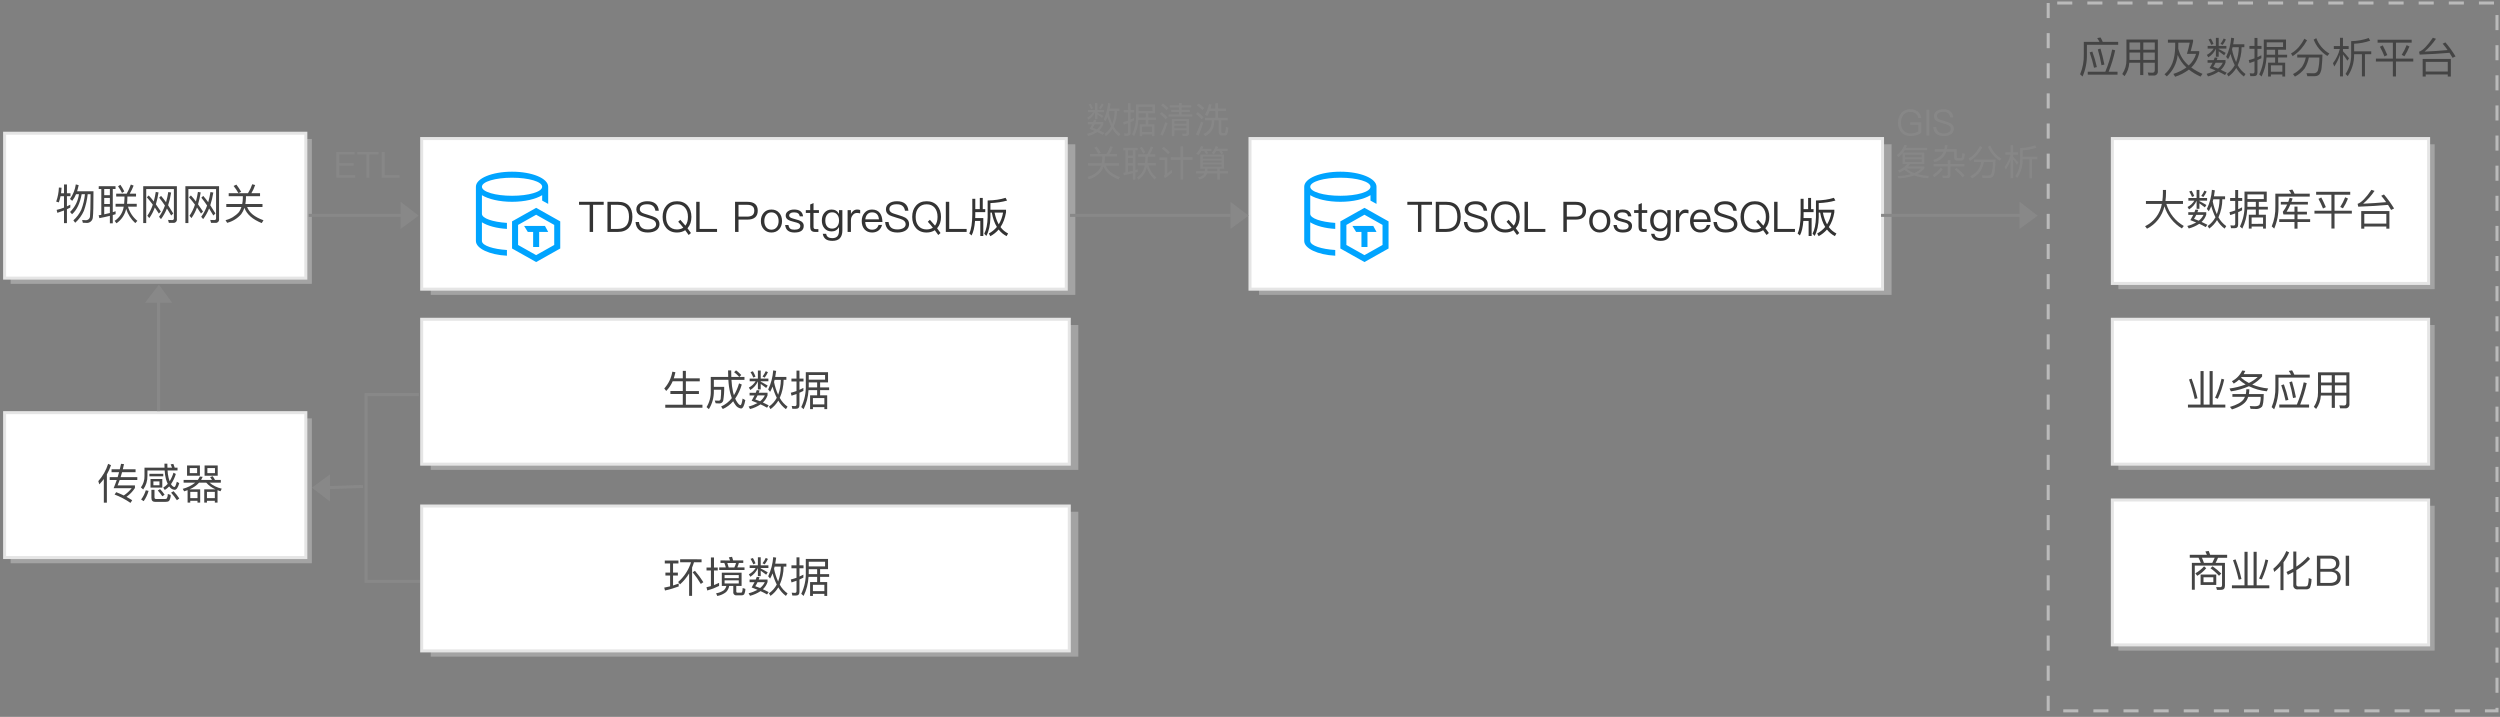<?xml version="1.0" encoding="UTF-8"?>
<svg width="830px" height="238px" viewBox="0 0 830 238" version="1.1" xmlns="http://www.w3.org/2000/svg" xmlns:xlink="http://www.w3.org/1999/xlink">
    <rect x="0" y="0" width="830" height="238" fill="#808080" stroke="none"/>
    <title>1</title>
    <g id="1" stroke="none" stroke-width="1" fill="none" fill-rule="evenodd">
        <g id="2" transform="translate(1, 1)">
            <g id="编组" transform="translate(139, 45)" fill-rule="nonzero">
                <rect id="矩形" fill="#BBBBBB" opacity="0.6" x="3" y="1.9" width="214" height="50"></rect>
                <rect id="矩形" stroke="#E5E5E5" fill="#FFFFFF" x="0" y="0" width="214" height="50"></rect>
                <path d="M56.9,31 L56.9,21.998 L60.428,21.998 L60.428,21.004 L52.238,21.004 L52.238,21.998 L55.766,21.998 L55.766,31 L56.9,31 Z M65.146,31 C66.714,31 67.918,30.538 68.758,29.628 C69.556,28.76 69.962,27.542 69.962,26.002 C69.962,24.434 69.584,23.216 68.842,22.376 C68.03,21.452 66.84,21.004 65.258,21.004 L61.674,21.004 L61.674,31 L65.146,31 Z M64.95,30.006 L62.822,30.006 L62.822,21.998 L65.076,21.998 C66.392,21.998 67.344,22.334 67.96,23.02 C68.534,23.664 68.828,24.658 68.828,26.002 C68.828,27.304 68.506,28.298 67.89,28.97 C67.232,29.656 66.252,30.006 64.95,30.006 Z M75.072,31.196 C76.262,31.196 77.2,30.944 77.9,30.454 C78.6,29.95 78.95,29.25 78.95,28.382 C78.95,27.472 78.53,26.772 77.704,26.268 C77.284,26.016 76.416,25.694 75.1,25.302 C74.134,25.022 73.518,24.812 73.266,24.672 C72.692,24.364 72.412,23.958 72.412,23.454 C72.412,22.88 72.65,22.46 73.126,22.18 C73.546,21.928 74.12,21.816 74.862,21.816 C75.674,21.816 76.304,21.984 76.752,22.348 C77.186,22.698 77.466,23.23 77.592,23.958 L78.726,23.958 C78.628,22.908 78.25,22.11 77.578,21.578 C76.934,21.06 76.038,20.808 74.918,20.808 C73.882,20.808 73.028,21.032 72.37,21.48 C71.628,21.956 71.264,22.642 71.264,23.51 C71.264,24.35 71.642,24.994 72.412,25.442 C72.734,25.61 73.504,25.89 74.708,26.254 C75.828,26.576 76.542,26.814 76.822,26.982 C77.48,27.332 77.816,27.822 77.816,28.452 C77.816,28.984 77.564,29.404 77.06,29.712 C76.556,30.02 75.884,30.174 75.072,30.174 C74.176,30.174 73.504,29.978 73.042,29.614 C72.538,29.208 72.23,28.564 72.132,27.696 L70.998,27.696 C71.082,28.928 71.516,29.838 72.3,30.44 C72.972,30.944 73.896,31.196 75.072,31.196 Z M88.638,32.022 L89.394,31.364 C89.016,30.818 88.638,30.286 88.246,29.782 C88.26,29.754 88.288,29.726 88.316,29.698 C89.128,28.746 89.548,27.528 89.548,26.016 C89.548,24.49 89.128,23.258 88.316,22.306 C87.448,21.298 86.258,20.808 84.774,20.808 C83.262,20.808 82.086,21.312 81.218,22.32 C80.392,23.272 79.986,24.504 79.986,26.016 C79.986,27.514 80.392,28.746 81.218,29.698 C82.086,30.692 83.262,31.196 84.76,31.196 C85.824,31.196 86.734,30.93 87.49,30.426 C87.868,30.93 88.246,31.462 88.638,32.022 Z M84.76,30.174 C83.612,30.174 82.702,29.782 82.058,28.998 C81.442,28.242 81.134,27.248 81.134,26.016 C81.134,24.77 81.442,23.776 82.058,23.02 C82.716,22.222 83.626,21.83 84.774,21.83 C85.922,21.83 86.818,22.208 87.462,22.978 C88.078,23.734 88.4,24.742 88.4,26.016 C88.4,27.206 88.12,28.172 87.56,28.914 C87,28.228 86.426,27.584 85.852,26.968 L85.166,27.626 C85.726,28.214 86.286,28.872 86.846,29.586 C86.286,29.978 85.586,30.174 84.76,30.174 Z M98.06,31 L98.06,30.006 L92.278,30.006 L92.278,21.004 L91.144,21.004 L91.144,31 L98.06,31 Z M105.186,31 L105.186,26.912 L108.112,26.912 C110.408,26.912 111.57,25.918 111.57,23.944 C111.57,21.984 110.422,21.004 108.126,21.004 L104.038,21.004 L104.038,31 L105.186,31 Z M108.056,25.918 L105.186,25.918 L105.186,21.998 L108.056,21.998 C108.854,21.998 109.442,22.152 109.834,22.488 C110.226,22.782 110.422,23.272 110.422,23.944 C110.422,24.616 110.226,25.106 109.848,25.428 C109.456,25.75 108.868,25.918 108.056,25.918 Z M116.12,31.196 C117.198,31.196 118.066,30.818 118.724,30.062 C119.326,29.362 119.634,28.466 119.634,27.388 C119.634,26.296 119.326,25.4 118.71,24.686 C118.066,23.93 117.198,23.566 116.12,23.566 C115.028,23.566 114.174,23.93 113.53,24.686 C112.914,25.4 112.606,26.296 112.606,27.388 C112.606,28.466 112.914,29.362 113.53,30.062 C114.174,30.818 115.028,31.196 116.12,31.196 Z M116.12,30.258 C115.35,30.258 114.748,29.964 114.328,29.376 C113.936,28.844 113.754,28.186 113.754,27.388 C113.754,26.576 113.936,25.918 114.328,25.386 C114.748,24.798 115.35,24.504 116.12,24.504 C116.876,24.504 117.478,24.798 117.926,25.386 C118.304,25.918 118.5,26.576 118.5,27.388 C118.5,28.172 118.304,28.844 117.926,29.376 C117.478,29.964 116.876,30.258 116.12,30.258 Z M123.778,31.196 C125.822,31.196 126.844,30.44 126.844,28.956 C126.844,28.326 126.55,27.836 125.976,27.472 C125.598,27.234 124.982,27.01 124.114,26.8 C123.386,26.604 122.882,26.45 122.616,26.324 C122.196,26.114 122,25.848 122,25.54 C122,25.218 122.154,24.966 122.462,24.784 C122.742,24.588 123.134,24.504 123.638,24.504 C124.212,24.504 124.66,24.616 124.968,24.84 C125.248,25.036 125.43,25.372 125.528,25.82 L126.62,25.82 C126.424,24.308 125.444,23.566 123.652,23.566 C122.84,23.566 122.168,23.748 121.664,24.112 C121.118,24.476 120.852,24.952 120.852,25.568 C120.852,26.184 121.118,26.646 121.678,26.982 C122.014,27.206 122.616,27.416 123.47,27.626 C124.254,27.822 124.772,27.976 125.01,28.088 C125.458,28.312 125.696,28.62 125.696,29.026 C125.696,29.838 125.038,30.258 123.75,30.258 C123.134,30.258 122.672,30.146 122.364,29.922 C122.056,29.67 121.846,29.264 121.762,28.69 L120.67,28.69 C120.838,30.356 121.874,31.196 123.778,31.196 Z M131.702,31 L131.702,30.062 L130.778,30.062 C130.526,30.062 130.344,29.992 130.246,29.88 C130.134,29.768 130.092,29.572 130.092,29.306 L130.092,24.7 L131.884,24.7 L131.884,23.762 L130.092,23.762 L130.092,21.424 L128.986,21.886 L128.986,23.762 L127.53,23.762 L127.53,24.7 L128.986,24.7 L128.986,29.306 C128.986,29.852 129.098,30.258 129.336,30.538 C129.588,30.846 130.022,31 130.61,31 L131.702,31 Z M136.364,33.968 C138.562,33.968 139.668,32.806 139.668,30.496 L139.668,23.762 L138.548,23.762 L138.548,25.008 C138.016,24.042 137.204,23.566 136.112,23.566 C135.104,23.566 134.306,23.916 133.718,24.63 C133.13,25.302 132.85,26.156 132.85,27.22 C132.85,28.27 133.13,29.124 133.718,29.796 C134.306,30.482 135.104,30.832 136.112,30.832 C137.204,30.832 138.016,30.342 138.548,29.376 L138.548,30.65 C138.548,32.246 137.82,33.058 136.364,33.058 C135.706,33.058 135.216,32.932 134.894,32.694 C134.572,32.47 134.362,32.106 134.278,31.616 L133.158,31.616 C133.284,32.4 133.606,32.988 134.124,33.38 C134.628,33.772 135.384,33.968 136.364,33.968 Z M136.266,29.894 C135.482,29.894 134.908,29.614 134.516,29.082 C134.166,28.606 133.998,27.976 133.998,27.22 C133.998,26.408 134.194,25.75 134.586,25.274 C134.992,24.742 135.552,24.49 136.28,24.49 C136.994,24.49 137.554,24.742 137.974,25.274 C138.366,25.75 138.562,26.408 138.562,27.22 C138.562,28.004 138.366,28.648 137.974,29.138 C137.554,29.642 136.994,29.894 136.266,29.894 Z M142.51,31 L142.51,27.164 C142.51,26.492 142.692,25.918 143.084,25.442 C143.462,24.938 143.938,24.7 144.498,24.7 C144.848,24.7 145.212,24.742 145.576,24.854 L145.576,23.734 C145.31,23.622 144.974,23.566 144.582,23.566 C144.078,23.566 143.644,23.72 143.266,24.028 C142.958,24.266 142.706,24.602 142.51,25.022 L142.51,23.762 L141.404,23.762 L141.404,31 L142.51,31 Z M149.538,31.196 C150.476,31.196 151.246,30.916 151.848,30.384 C152.338,29.936 152.66,29.376 152.828,28.676 L151.708,28.676 C151.526,29.18 151.288,29.558 150.98,29.81 C150.616,30.104 150.126,30.258 149.538,30.258 C148.852,30.258 148.306,30.034 147.914,29.586 C147.522,29.138 147.312,28.508 147.256,27.696 L152.968,27.696 C152.94,26.436 152.66,25.442 152.128,24.742 C151.54,23.958 150.658,23.566 149.496,23.566 C148.446,23.566 147.62,23.944 147.004,24.7 C146.388,25.414 146.094,26.31 146.094,27.374 C146.094,28.55 146.402,29.474 147.046,30.174 C147.662,30.846 148.502,31.196 149.538,31.196 Z M151.806,26.828 L147.284,26.828 C147.354,26.114 147.578,25.554 147.97,25.134 C148.362,24.714 148.88,24.504 149.524,24.504 C150.896,24.504 151.666,25.274 151.806,26.828 Z M157.938,31.196 C159.128,31.196 160.066,30.944 160.766,30.454 C161.466,29.95 161.816,29.25 161.816,28.382 C161.816,27.472 161.396,26.772 160.57,26.268 C160.15,26.016 159.282,25.694 157.966,25.302 C157,25.022 156.384,24.812 156.132,24.672 C155.558,24.364 155.278,23.958 155.278,23.454 C155.278,22.88 155.516,22.46 155.992,22.18 C156.412,21.928 156.986,21.816 157.728,21.816 C158.54,21.816 159.17,21.984 159.618,22.348 C160.052,22.698 160.332,23.23 160.458,23.958 L161.592,23.958 C161.494,22.908 161.116,22.11 160.444,21.578 C159.8,21.06 158.904,20.808 157.784,20.808 C156.748,20.808 155.894,21.032 155.236,21.48 C154.494,21.956 154.13,22.642 154.13,23.51 C154.13,24.35 154.508,24.994 155.278,25.442 C155.6,25.61 156.37,25.89 157.574,26.254 C158.694,26.576 159.408,26.814 159.688,26.982 C160.346,27.332 160.682,27.822 160.682,28.452 C160.682,28.984 160.43,29.404 159.926,29.712 C159.422,30.02 158.75,30.174 157.938,30.174 C157.042,30.174 156.37,29.978 155.908,29.614 C155.404,29.208 155.096,28.564 154.998,27.696 L153.864,27.696 C153.948,28.928 154.382,29.838 155.166,30.44 C155.838,30.944 156.762,31.196 157.938,31.196 Z M171.504,32.022 L172.26,31.364 C171.882,30.818 171.504,30.286 171.112,29.782 C171.126,29.754 171.154,29.726 171.182,29.698 C171.994,28.746 172.414,27.528 172.414,26.016 C172.414,24.49 171.994,23.258 171.182,22.306 C170.314,21.298 169.124,20.808 167.64,20.808 C166.128,20.808 164.952,21.312 164.084,22.32 C163.258,23.272 162.852,24.504 162.852,26.016 C162.852,27.514 163.258,28.746 164.084,29.698 C164.952,30.692 166.128,31.196 167.626,31.196 C168.69,31.196 169.6,30.93 170.356,30.426 C170.734,30.93 171.112,31.462 171.504,32.022 Z M167.626,30.174 C166.478,30.174 165.568,29.782 164.924,28.998 C164.308,28.242 164,27.248 164,26.016 C164,24.77 164.308,23.776 164.924,23.02 C165.582,22.222 166.492,21.83 167.64,21.83 C168.788,21.83 169.684,22.208 170.328,22.978 C170.944,23.734 171.266,24.742 171.266,26.016 C171.266,27.206 170.986,28.172 170.426,28.914 C169.866,28.228 169.292,27.584 168.718,26.968 L168.032,27.626 C168.592,28.214 169.152,28.872 169.712,29.586 C169.152,29.978 168.452,30.174 167.626,30.174 Z M180.926,31 L180.926,30.006 L175.144,30.006 L175.144,21.004 L174.01,21.004 L174.01,31 L180.926,31 Z M188.794,32.414 C189.858,31.84 190.782,31.098 191.552,30.202 C192.252,31.126 193.134,31.854 194.184,32.4 L194.688,31.518 C193.694,31.014 192.854,30.314 192.168,29.39 C193.064,28.06 193.68,26.422 194.002,24.476 L194.002,23.622 L188.822,23.622 L188.822,21.424 C190.852,21.34 192.7,21.06 194.352,20.584 L193.848,19.674 C192.084,20.234 190.096,20.528 187.898,20.556 L187.898,26.114 C187.842,28.438 187.464,30.272 186.764,31.588 L187.464,32.33 C188.304,30.79 188.766,28.718 188.822,26.114 L188.822,24.574 L189.284,24.574 C189.606,26.45 190.166,28.046 190.964,29.348 C190.236,30.216 189.354,30.944 188.304,31.518 L188.794,32.414 Z M186.456,32.344 L186.456,26.394 L183.768,26.394 C183.782,25.988 183.796,25.568 183.796,25.134 L183.796,24.42 L187.1,24.42 L187.1,23.426 L186.274,23.426 L186.274,19.716 L185.294,19.716 L185.294,23.426 L183.796,23.426 L183.796,19.996 L182.802,19.996 L182.802,25.134 C182.788,28.046 182.452,30.174 181.808,31.504 L182.564,32.176 C183.166,31.056 183.544,29.46 183.712,27.36 L185.462,27.36 L185.462,32.344 L186.456,32.344 Z M191.58,28.494 C190.964,27.402 190.502,26.1 190.194,24.574 L193.022,24.574 C192.77,26.058 192.28,27.374 191.58,28.494 Z" id="TDSQLPostgreSQL版" fill="#333333"></path>
                <path d="M38,23 L46,27.5 L46,36.5 L38,41 L30,36.5 L30,27.5 L38,23 Z M30,11 C36.6,11 42,13.2 42,16 L42,16 L42,21.7 L40,20.6 L40,18.8 C37.9,20.1 34.2,21 30,21 C25.8,21 22.1,20.1 20,18.8 L20,18.8 L20,25 C20,26.5 23.6,27.7 28.3,28 L28.3,28 L28.3,30 C24.9,29.8 21.9,29 20,27.8 L20,27.8 L20,34 L20.006,34.102 C20.164,35.554 23.707,36.707 28.3,37 L28.3,37 L28.3,38.9 C22.5,38.6 18,36.5 18,34 L18,34 L18,16 C18,13.2 23.4,11 30,11 Z M38,25.295 L32,28.67 L32,35.33 L38,38.705 L44,35.33 L44,28.67 L38,25.295 Z M40.919,29 L42,31 L39,31 L39,36 L37,36 L37,31 L35.228,31 L34,29 L40.919,29 Z M30,13 C24.5,13 20,14.3 20,16 C20,17.7 24.5,19 30,19 C35.5,19 40,17.7 40,16 C40,14.3 35.5,13 30,13 Z" id="形状结合" fill="#00A4FF"></path>
            </g>
            <g id="编组" transform="translate(414, 45)" fill-rule="nonzero">
                <rect id="矩形" fill="#BBBBBB" opacity="0.6" x="3" y="1.9" width="210" height="50"></rect>
                <rect id="矩形" stroke="#E5E5E5" fill="#FFFFFF" x="0" y="-5.32907052e-14" width="210" height="50"></rect>
                <path d="M56.9,31 L56.9,21.998 L60.428,21.998 L60.428,21.004 L52.238,21.004 L52.238,21.998 L55.766,21.998 L55.766,31 L56.9,31 Z M65.146,31 C66.714,31 67.918,30.538 68.758,29.628 C69.556,28.76 69.962,27.542 69.962,26.002 C69.962,24.434 69.584,23.216 68.842,22.376 C68.03,21.452 66.84,21.004 65.258,21.004 L61.674,21.004 L61.674,31 L65.146,31 Z M64.95,30.006 L62.822,30.006 L62.822,21.998 L65.076,21.998 C66.392,21.998 67.344,22.334 67.96,23.02 C68.534,23.664 68.828,24.658 68.828,26.002 C68.828,27.304 68.506,28.298 67.89,28.97 C67.232,29.656 66.252,30.006 64.95,30.006 Z M75.072,31.196 C76.262,31.196 77.2,30.944 77.9,30.454 C78.6,29.95 78.95,29.25 78.95,28.382 C78.95,27.472 78.53,26.772 77.704,26.268 C77.284,26.016 76.416,25.694 75.1,25.302 C74.134,25.022 73.518,24.812 73.266,24.672 C72.692,24.364 72.412,23.958 72.412,23.454 C72.412,22.88 72.65,22.46 73.126,22.18 C73.546,21.928 74.12,21.816 74.862,21.816 C75.674,21.816 76.304,21.984 76.752,22.348 C77.186,22.698 77.466,23.23 77.592,23.958 L78.726,23.958 C78.628,22.908 78.25,22.11 77.578,21.578 C76.934,21.06 76.038,20.808 74.918,20.808 C73.882,20.808 73.028,21.032 72.37,21.48 C71.628,21.956 71.264,22.642 71.264,23.51 C71.264,24.35 71.642,24.994 72.412,25.442 C72.734,25.61 73.504,25.89 74.708,26.254 C75.828,26.576 76.542,26.814 76.822,26.982 C77.48,27.332 77.816,27.822 77.816,28.452 C77.816,28.984 77.564,29.404 77.06,29.712 C76.556,30.02 75.884,30.174 75.072,30.174 C74.176,30.174 73.504,29.978 73.042,29.614 C72.538,29.208 72.23,28.564 72.132,27.696 L70.998,27.696 C71.082,28.928 71.516,29.838 72.3,30.44 C72.972,30.944 73.896,31.196 75.072,31.196 Z M88.638,32.022 L89.394,31.364 C89.016,30.818 88.638,30.286 88.246,29.782 C88.26,29.754 88.288,29.726 88.316,29.698 C89.128,28.746 89.548,27.528 89.548,26.016 C89.548,24.49 89.128,23.258 88.316,22.306 C87.448,21.298 86.258,20.808 84.774,20.808 C83.262,20.808 82.086,21.312 81.218,22.32 C80.392,23.272 79.986,24.504 79.986,26.016 C79.986,27.514 80.392,28.746 81.218,29.698 C82.086,30.692 83.262,31.196 84.76,31.196 C85.824,31.196 86.734,30.93 87.49,30.426 C87.868,30.93 88.246,31.462 88.638,32.022 Z M84.76,30.174 C83.612,30.174 82.702,29.782 82.058,28.998 C81.442,28.242 81.134,27.248 81.134,26.016 C81.134,24.77 81.442,23.776 82.058,23.02 C82.716,22.222 83.626,21.83 84.774,21.83 C85.922,21.83 86.818,22.208 87.462,22.978 C88.078,23.734 88.4,24.742 88.4,26.016 C88.4,27.206 88.12,28.172 87.56,28.914 C87,28.228 86.426,27.584 85.852,26.968 L85.166,27.626 C85.726,28.214 86.286,28.872 86.846,29.586 C86.286,29.978 85.586,30.174 84.76,30.174 Z M98.06,31 L98.06,30.006 L92.278,30.006 L92.278,21.004 L91.144,21.004 L91.144,31 L98.06,31 Z M105.186,31 L105.186,26.912 L108.112,26.912 C110.408,26.912 111.57,25.918 111.57,23.944 C111.57,21.984 110.422,21.004 108.126,21.004 L104.038,21.004 L104.038,31 L105.186,31 Z M108.056,25.918 L105.186,25.918 L105.186,21.998 L108.056,21.998 C108.854,21.998 109.442,22.152 109.834,22.488 C110.226,22.782 110.422,23.272 110.422,23.944 C110.422,24.616 110.226,25.106 109.848,25.428 C109.456,25.75 108.868,25.918 108.056,25.918 Z M116.12,31.196 C117.198,31.196 118.066,30.818 118.724,30.062 C119.326,29.362 119.634,28.466 119.634,27.388 C119.634,26.296 119.326,25.4 118.71,24.686 C118.066,23.93 117.198,23.566 116.12,23.566 C115.028,23.566 114.174,23.93 113.53,24.686 C112.914,25.4 112.606,26.296 112.606,27.388 C112.606,28.466 112.914,29.362 113.53,30.062 C114.174,30.818 115.028,31.196 116.12,31.196 Z M116.12,30.258 C115.35,30.258 114.748,29.964 114.328,29.376 C113.936,28.844 113.754,28.186 113.754,27.388 C113.754,26.576 113.936,25.918 114.328,25.386 C114.748,24.798 115.35,24.504 116.12,24.504 C116.876,24.504 117.478,24.798 117.926,25.386 C118.304,25.918 118.5,26.576 118.5,27.388 C118.5,28.172 118.304,28.844 117.926,29.376 C117.478,29.964 116.876,30.258 116.12,30.258 Z M123.778,31.196 C125.822,31.196 126.844,30.44 126.844,28.956 C126.844,28.326 126.55,27.836 125.976,27.472 C125.598,27.234 124.982,27.01 124.114,26.8 C123.386,26.604 122.882,26.45 122.616,26.324 C122.196,26.114 122,25.848 122,25.54 C122,25.218 122.154,24.966 122.462,24.784 C122.742,24.588 123.134,24.504 123.638,24.504 C124.212,24.504 124.66,24.616 124.968,24.84 C125.248,25.036 125.43,25.372 125.528,25.82 L126.62,25.82 C126.424,24.308 125.444,23.566 123.652,23.566 C122.84,23.566 122.168,23.748 121.664,24.112 C121.118,24.476 120.852,24.952 120.852,25.568 C120.852,26.184 121.118,26.646 121.678,26.982 C122.014,27.206 122.616,27.416 123.47,27.626 C124.254,27.822 124.772,27.976 125.01,28.088 C125.458,28.312 125.696,28.62 125.696,29.026 C125.696,29.838 125.038,30.258 123.75,30.258 C123.134,30.258 122.672,30.146 122.364,29.922 C122.056,29.67 121.846,29.264 121.762,28.69 L120.67,28.69 C120.838,30.356 121.874,31.196 123.778,31.196 Z M131.702,31 L131.702,30.062 L130.778,30.062 C130.526,30.062 130.344,29.992 130.246,29.88 C130.134,29.768 130.092,29.572 130.092,29.306 L130.092,24.7 L131.884,24.7 L131.884,23.762 L130.092,23.762 L130.092,21.424 L128.986,21.886 L128.986,23.762 L127.53,23.762 L127.53,24.7 L128.986,24.7 L128.986,29.306 C128.986,29.852 129.098,30.258 129.336,30.538 C129.588,30.846 130.022,31 130.61,31 L131.702,31 Z M136.364,33.968 C138.562,33.968 139.668,32.806 139.668,30.496 L139.668,23.762 L138.548,23.762 L138.548,25.008 C138.016,24.042 137.204,23.566 136.112,23.566 C135.104,23.566 134.306,23.916 133.718,24.63 C133.13,25.302 132.85,26.156 132.85,27.22 C132.85,28.27 133.13,29.124 133.718,29.796 C134.306,30.482 135.104,30.832 136.112,30.832 C137.204,30.832 138.016,30.342 138.548,29.376 L138.548,30.65 C138.548,32.246 137.82,33.058 136.364,33.058 C135.706,33.058 135.216,32.932 134.894,32.694 C134.572,32.47 134.362,32.106 134.278,31.616 L133.158,31.616 C133.284,32.4 133.606,32.988 134.124,33.38 C134.628,33.772 135.384,33.968 136.364,33.968 Z M136.266,29.894 C135.482,29.894 134.908,29.614 134.516,29.082 C134.166,28.606 133.998,27.976 133.998,27.22 C133.998,26.408 134.194,25.75 134.586,25.274 C134.992,24.742 135.552,24.49 136.28,24.49 C136.994,24.49 137.554,24.742 137.974,25.274 C138.366,25.75 138.562,26.408 138.562,27.22 C138.562,28.004 138.366,28.648 137.974,29.138 C137.554,29.642 136.994,29.894 136.266,29.894 Z M142.51,31 L142.51,27.164 C142.51,26.492 142.692,25.918 143.084,25.442 C143.462,24.938 143.938,24.7 144.498,24.7 C144.848,24.7 145.212,24.742 145.576,24.854 L145.576,23.734 C145.31,23.622 144.974,23.566 144.582,23.566 C144.078,23.566 143.644,23.72 143.266,24.028 C142.958,24.266 142.706,24.602 142.51,25.022 L142.51,23.762 L141.404,23.762 L141.404,31 L142.51,31 Z M149.538,31.196 C150.476,31.196 151.246,30.916 151.848,30.384 C152.338,29.936 152.66,29.376 152.828,28.676 L151.708,28.676 C151.526,29.18 151.288,29.558 150.98,29.81 C150.616,30.104 150.126,30.258 149.538,30.258 C148.852,30.258 148.306,30.034 147.914,29.586 C147.522,29.138 147.312,28.508 147.256,27.696 L152.968,27.696 C152.94,26.436 152.66,25.442 152.128,24.742 C151.54,23.958 150.658,23.566 149.496,23.566 C148.446,23.566 147.62,23.944 147.004,24.7 C146.388,25.414 146.094,26.31 146.094,27.374 C146.094,28.55 146.402,29.474 147.046,30.174 C147.662,30.846 148.502,31.196 149.538,31.196 Z M151.806,26.828 L147.284,26.828 C147.354,26.114 147.578,25.554 147.97,25.134 C148.362,24.714 148.88,24.504 149.524,24.504 C150.896,24.504 151.666,25.274 151.806,26.828 Z M157.938,31.196 C159.128,31.196 160.066,30.944 160.766,30.454 C161.466,29.95 161.816,29.25 161.816,28.382 C161.816,27.472 161.396,26.772 160.57,26.268 C160.15,26.016 159.282,25.694 157.966,25.302 C157,25.022 156.384,24.812 156.132,24.672 C155.558,24.364 155.278,23.958 155.278,23.454 C155.278,22.88 155.516,22.46 155.992,22.18 C156.412,21.928 156.986,21.816 157.728,21.816 C158.54,21.816 159.17,21.984 159.618,22.348 C160.052,22.698 160.332,23.23 160.458,23.958 L161.592,23.958 C161.494,22.908 161.116,22.11 160.444,21.578 C159.8,21.06 158.904,20.808 157.784,20.808 C156.748,20.808 155.894,21.032 155.236,21.48 C154.494,21.956 154.13,22.642 154.13,23.51 C154.13,24.35 154.508,24.994 155.278,25.442 C155.6,25.61 156.37,25.89 157.574,26.254 C158.694,26.576 159.408,26.814 159.688,26.982 C160.346,27.332 160.682,27.822 160.682,28.452 C160.682,28.984 160.43,29.404 159.926,29.712 C159.422,30.02 158.75,30.174 157.938,30.174 C157.042,30.174 156.37,29.978 155.908,29.614 C155.404,29.208 155.096,28.564 154.998,27.696 L153.864,27.696 C153.948,28.928 154.382,29.838 155.166,30.44 C155.838,30.944 156.762,31.196 157.938,31.196 Z M171.504,32.022 L172.26,31.364 C171.882,30.818 171.504,30.286 171.112,29.782 C171.126,29.754 171.154,29.726 171.182,29.698 C171.994,28.746 172.414,27.528 172.414,26.016 C172.414,24.49 171.994,23.258 171.182,22.306 C170.314,21.298 169.124,20.808 167.64,20.808 C166.128,20.808 164.952,21.312 164.084,22.32 C163.258,23.272 162.852,24.504 162.852,26.016 C162.852,27.514 163.258,28.746 164.084,29.698 C164.952,30.692 166.128,31.196 167.626,31.196 C168.69,31.196 169.6,30.93 170.356,30.426 C170.734,30.93 171.112,31.462 171.504,32.022 Z M167.626,30.174 C166.478,30.174 165.568,29.782 164.924,28.998 C164.308,28.242 164,27.248 164,26.016 C164,24.77 164.308,23.776 164.924,23.02 C165.582,22.222 166.492,21.83 167.64,21.83 C168.788,21.83 169.684,22.208 170.328,22.978 C170.944,23.734 171.266,24.742 171.266,26.016 C171.266,27.206 170.986,28.172 170.426,28.914 C169.866,28.228 169.292,27.584 168.718,26.968 L168.032,27.626 C168.592,28.214 169.152,28.872 169.712,29.586 C169.152,29.978 168.452,30.174 167.626,30.174 Z M180.926,31 L180.926,30.006 L175.144,30.006 L175.144,21.004 L174.01,21.004 L174.01,31 L180.926,31 Z M188.794,32.414 C189.858,31.84 190.782,31.098 191.552,30.202 C192.252,31.126 193.134,31.854 194.184,32.4 L194.688,31.518 C193.694,31.014 192.854,30.314 192.168,29.39 C193.064,28.06 193.68,26.422 194.002,24.476 L194.002,23.622 L188.822,23.622 L188.822,21.424 C190.852,21.34 192.7,21.06 194.352,20.584 L193.848,19.674 C192.084,20.234 190.096,20.528 187.898,20.556 L187.898,26.114 C187.842,28.438 187.464,30.272 186.764,31.588 L187.464,32.33 C188.304,30.79 188.766,28.718 188.822,26.114 L188.822,24.574 L189.284,24.574 C189.606,26.45 190.166,28.046 190.964,29.348 C190.236,30.216 189.354,30.944 188.304,31.518 L188.794,32.414 Z M186.456,32.344 L186.456,26.394 L183.768,26.394 C183.782,25.988 183.796,25.568 183.796,25.134 L183.796,24.42 L187.1,24.42 L187.1,23.426 L186.274,23.426 L186.274,19.716 L185.294,19.716 L185.294,23.426 L183.796,23.426 L183.796,19.996 L182.802,19.996 L182.802,25.134 C182.788,28.046 182.452,30.174 181.808,31.504 L182.564,32.176 C183.166,31.056 183.544,29.46 183.712,27.36 L185.462,27.36 L185.462,32.344 L186.456,32.344 Z M191.58,28.494 C190.964,27.402 190.502,26.1 190.194,24.574 L193.022,24.574 C192.77,26.058 192.28,27.374 191.58,28.494 Z" id="TDSQLPostgreSQL版" fill="#333333"></path>
                <path d="M38,23 L46,27.5 L46,36.5 L38,41 L30,36.5 L30,27.5 L38,23 Z M30,11 C36.6,11 42,13.2 42,16 L42,16 L42,21.7 L40,20.6 L40,18.8 C37.9,20.1 34.2,21 30,21 C25.8,21 22.1,20.1 20,18.8 L20,18.8 L20,25 C20,26.5 23.6,27.7 28.3,28 L28.3,28 L28.3,30 C24.9,29.8 21.9,29 20,27.8 L20,27.8 L20,34 L20.006,34.102 C20.164,35.554 23.707,36.707 28.3,37 L28.3,37 L28.3,38.9 C22.5,38.6 18,36.5 18,34 L18,34 L18,16 C18,13.2 23.4,11 30,11 Z M38,25.295 L32,28.67 L32,35.33 L38,38.705 L44,35.33 L44,28.67 L38,25.295 Z M40.919,29 L42,31 L39,31 L39,36 L37,36 L37,31 L35.228,31 L34,29 L40.919,29 Z M30,13 C24.5,13 20,14.3 20,16 C20,17.7 24.5,19 30,19 C35.5,19 40,17.7 40,16 C40,14.3 35.5,13 30,13 Z" id="形状结合" fill="#00A4FF"></path>
            </g>
            <g id="编组" transform="translate(679, 0)">
                <path d="M0,0 L0,235 L149,235 L149,0 L0,0 Z" id="路径" stroke="#BABABA" stroke-dasharray="5"></path>
                <g transform="translate(21, 45)" fill-rule="nonzero">
                    <rect id="矩形" fill="#BBBBBB" opacity="0.6" x="2.3" y="1.9" width="105" height="48.1"></rect>
                    <rect id="矩形" stroke="#E5E5E5" fill="#FFFFFF" x="0.3" y="0" width="105" height="48.1"></rect>
                    <g transform="translate(11, 16)" fill="#444444">
                        <path d="M5.9,4.733 C6.012,3.892 6.073,3.045 6.082,2.197 L6.082,1.063 L7.119,1.063 L7.119,1.973 C7.118,2.896 7.057,3.818 6.936,4.733 L12.75,4.733 L12.75,5.714 L7.231,5.714 C8.152,8.802 10.223,11.419 13.016,13.025 L12.386,13.838 C9.626,12.176 7.565,9.567 6.586,6.498 C5.861,9.715 3.74,12.441 0.801,13.935 L0.171,13.095 C3.11,11.679 5.182,8.929 5.732,5.714 L0.451,5.714 L0.451,4.733 L5.9,4.733 Z" id="路径"></path>
                        <path d="M17.83,7.674 C17.73,7.94 17.63,8.192 17.55,8.445 L20.478,8.445 L20.478,9.271 C20.174,10.191 19.638,11.018 18.922,11.671 C19.595,11.978 20.239,12.287 20.855,12.623 L20.309,13.407 C19.613,12.996 18.892,12.626 18.152,12.301 C17.084,13.01 15.905,13.536 14.664,13.855 L14.188,13.015 C15.218,12.758 16.211,12.372 17.144,11.867 C16.527,11.6 15.883,11.334 15.196,11.082 C15.561,10.466 15.883,9.891 16.163,9.331 L14.51,9.331 L14.51,8.449 L16.555,8.449 C16.681,8.14 16.793,7.846 16.892,7.566 L17.83,7.674 Z M17.27,3.738 L17.27,1.063 L18.208,1.063 L18.208,3.738 L20.757,3.738 L20.757,4.621 L18.208,4.621 L18.208,4.775 C18.964,5.153 19.749,5.588 20.533,6.063 L20.015,6.847 C19.314,6.288 18.711,5.84 18.208,5.503 L18.208,7.324 L17.27,7.324 L17.27,4.663 C16.736,5.847 15.863,6.846 14.762,7.534 L14.272,6.721 C15.199,6.237 15.979,5.512 16.527,4.621 L14.538,4.621 L14.538,3.738 L17.27,3.738 Z M16.485,3.066 L15.757,3.402 C15.492,2.771 15.178,2.162 14.818,1.581 L15.618,1.315 C15.954,1.874 16.244,2.46 16.485,3.066 L16.485,3.066 Z M19.567,9.327 L17.158,9.327 C16.939,9.793 16.686,10.243 16.401,10.672 C16.961,10.872 17.494,11.064 18.001,11.272 C18.667,10.754 19.203,10.088 19.567,9.327 L19.567,9.327 Z M20.604,1.609 C20.313,2.25 19.951,2.856 19.525,3.416 L18.811,3.051 C19.234,2.502 19.591,1.905 19.875,1.273 L20.604,1.609 Z M22.144,6.414 C21.914,7.008 21.637,7.584 21.318,8.136 L20.688,7.366 C21.632,5.372 22.198,3.22 22.355,1.02 L23.335,1.189 C23.251,1.903 23.135,2.576 23.027,3.189 L26.727,3.189 L26.727,4.155 L25.816,4.155 C25.805,6.223 25.367,8.266 24.527,10.155 C25.159,11.31 26.045,12.306 27.119,13.068 L26.573,13.894 C25.545,13.137 24.686,12.173 24.051,11.065 C23.389,12.171 22.507,13.13 21.46,13.881 L20.941,13.04 C22.026,12.29 22.915,11.291 23.533,10.127 C22.945,8.94 22.479,7.696 22.144,6.414 L22.144,6.414 Z M22.634,4.886 C22.923,6.344 23.379,7.764 23.993,9.117 C24.571,7.527 24.875,5.85 24.893,4.158 L22.819,4.158 L22.634,4.886 Z" id="形状"></path>
                        <path d="M28.706,13.767 L28.496,12.815 C28.849,12.858 29.205,12.882 29.561,12.885 C29.911,12.885 30.093,12.674 30.093,12.285 L30.093,8.851 C29.533,9.061 28.986,9.257 28.44,9.425 L28.188,8.445 C28.832,8.289 29.466,8.098 30.088,7.871 L30.088,4.705 L28.407,4.705 L28.407,3.738 L30.088,3.738 L30.088,1.09 L31.068,1.09 L31.068,3.738 L32.413,3.738 L32.413,4.705 L31.068,4.705 L31.068,7.464 C31.517,7.268 31.951,7.058 32.368,6.834 L32.368,7.829 C31.934,8.052 31.5,8.249 31.068,8.445 L31.068,12.535 C31.068,13.347 30.676,13.767 29.892,13.767 L28.706,13.767 Z M32.446,13.893 L31.662,13.193 C32.743,10.951 33.262,8.48 33.175,5.993 L33.175,1.609 L40.557,1.609 L40.557,5.009 L37.923,5.009 L37.923,6.663 L40.923,6.663 L40.923,7.573 L37.923,7.573 L37.923,9.3 L40.276,9.3 L40.276,13.894 L39.338,13.894 L39.338,13.209 L35.538,13.209 L35.538,13.894 L34.6,13.894 L34.6,9.3 L36.939,9.3 L36.939,7.576 L34.081,7.576 C33.967,9.77 33.411,11.919 32.446,13.893 L32.446,13.893 Z M34.155,5.012 L34.155,5.993 C34.155,6.217 34.141,6.442 34.141,6.666 L36.941,6.666 L36.941,5.012 L34.155,5.012 Z M34.155,2.547 L34.155,4.1 L39.576,4.1 L39.576,2.547 L34.155,2.547 Z M39.338,12.311 L39.338,10.2 L35.538,10.2 L35.538,12.315 L39.338,12.311 Z" id="形状"></path>
                        <path d="M49.794,2.3 L54.837,2.3 L54.837,3.28 L44.457,3.28 L44.457,6.473 C44.517,9.02 44.035,11.55 43.043,13.897 L42.216,13.155 C43.088,11.039 43.497,8.76 43.416,6.473 L43.416,2.3 L48.684,2.3 C48.473,1.893 48.23,1.503 47.955,1.136 L49.076,0.936 C49.347,1.373 49.587,1.829 49.794,2.3 L49.794,2.3 Z M49.136,3.9 C49.01,4.293 48.884,4.657 48.757,5.02 L54.22,5.02 L54.22,5.9 L48.407,5.9 C48.05,6.732 47.629,7.534 47.147,8.3 L49.766,8.3 L49.766,6.6 L50.774,6.6 L50.774,8.3 L53.9,8.3 L53.9,9.21 L50.776,9.21 L50.776,10.77 L54.965,10.77 L54.965,11.694 L50.776,11.694 L50.776,13.908 L49.768,13.908 L49.768,11.694 L44.71,11.694 L44.71,10.77 L49.766,10.77 L49.766,9.2 L46.1,9.2 L45.89,8.332 C46.478,7.585 46.968,6.766 47.347,5.894 L45.232,5.894 L45.232,5.011 L47.711,5.011 C47.865,4.578 48.019,4.13 48.173,3.667 L49.136,3.9 Z" id="形状"></path>
                        <path d="M68.276,1.679 L68.276,2.66 L63.065,2.66 L63.065,7.96 L68.809,7.96 L68.809,8.926 L63.065,8.926 L63.065,13.88 L62.029,13.88 L62.029,8.921 L56.4,8.921 L56.4,7.955 L62.031,7.955 L62.031,2.655 L56.961,2.655 L56.961,1.674 L68.276,1.679 Z M60.176,6.763 L59.238,7.226 C58.808,6.123 58.303,5.051 57.725,4.018 L58.664,3.556 C59.227,4.597 59.733,5.667 60.18,6.763 L60.176,6.763 Z M67.53,3.921 C67.09,5.06 66.531,6.149 65.863,7.17 L64.963,6.708 C65.613,5.69 66.162,4.611 66.601,3.486 L67.53,3.921 Z" id="形状"></path>
                        <path d="M70.734,5.672 C71.967,5.251 73.493,3.701 75.314,1.02 L76.351,1.371 C75.279,2.953 74.001,4.385 72.551,5.63 C75.241,5.517 77.79,5.33 80.199,5.111 C79.691,4.38 79.145,3.675 78.564,3 L79.475,2.565 C80.719,4.023 81.843,5.578 82.837,7.216 L81.856,7.692 C81.506,7.104 81.156,6.557 80.82,6.025 C77.864,6.292 74.567,6.492 70.93,6.625 L70.734,5.672 Z M81.282,13.908 L80.259,13.908 L80.259,13.208 L72.947,13.208 L72.947,13.908 L71.925,13.908 L71.925,8.066 L81.282,8.066 L81.282,13.908 Z M80.259,12.241 L80.259,9.033 L72.947,9.033 L72.947,12.241 L80.259,12.241 Z" id="形状"></path>
                    </g>
                </g>
                <g transform="translate(21, 105)" fill-rule="nonzero">
                    <rect id="矩形" fill="#BBBBBB" opacity="0.6" x="2.3" y="1.9" width="105" height="48.1"></rect>
                    <rect id="矩形" stroke="#E5E5E5" fill="#FFFFFF" x="0.3" y="-7.10542736e-15" width="105" height="48.1"></rect>
                    <g transform="translate(25, 16)" fill="#444444" id="形状">
                        <path d="M5.6,1.189 L5.6,12.325 L7.589,12.325 L7.589,1.189 L8.611,1.189 L8.611,12.325 L12.811,12.325 L12.811,13.305 L0.4,13.305 L0.4,12.325 L4.574,12.325 L4.574,1.189 L5.6,1.189 Z M3.569,10.223 L2.644,10.462 C2.154,8.266 1.522,6.104 0.753,3.99 L1.608,3.71 C2.407,5.834 3.061,8.01 3.564,10.223 L3.569,10.223 Z M12.436,3.99 C11.955,6.191 11.246,8.336 10.32,10.39 L9.41,10.069 C10.351,8.043 11.065,5.92 11.539,3.737 L12.436,3.99 Z"></path>
                        <path d="M19.441,1.147 C19.289,1.514 19.111,1.87 18.909,2.212 L25.016,2.212 L25.016,3.024 C24.084,4.089 22.975,4.985 21.738,5.672 C23.428,6.369 25.213,6.808 27.033,6.972 L26.571,7.911 C24.512,7.703 22.507,7.134 20.646,6.229 C18.74,7.072 16.727,7.647 14.664,7.938 L14.202,6.986 C16.034,6.756 17.83,6.304 19.553,5.641 C18.777,5.183 18.045,4.653 17.368,4.058 C16.825,4.544 16.239,4.979 15.617,5.358 L15,4.55 C16.501,3.781 17.703,2.534 18.417,1.006 L19.441,1.147 Z M20.772,7.24 C20.769,7.776 20.722,8.311 20.631,8.84 L25.562,8.84 C25.534,11.207 25.324,12.622 24.918,13.084 C24.351,13.608 23.586,13.863 22.818,13.784 C22.37,13.784 21.824,13.756 21.18,13.727 L20.928,12.817 L22.581,12.887 C23.421,12.873 23.939,12.687 24.163,12.355 C24.461,11.52 24.59,10.635 24.542,9.75 L20.395,9.75 C20.281,10.114 20.131,10.465 19.947,10.799 C19.232,12.06 17.594,13.111 15.016,13.924 L14.344,13.097 C16.644,12.424 18.168,11.57 18.897,10.548 C19.069,10.297 19.214,10.029 19.331,9.748 L15.156,9.748 L15.156,8.837 L19.611,8.837 C19.725,8.311 19.782,7.775 19.779,7.237 L20.772,7.24 Z M23.572,3.164 L18.221,3.164 L18.039,3.388 C18.83,4.077 19.699,4.67 20.63,5.153 C21.7,4.632 22.691,3.963 23.573,3.164 L23.572,3.164 Z"></path>
                        <path d="M35.71,2.393 L40.837,2.393 L40.837,3.374 L30.457,3.374 L30.457,6.5 C30.516,9.042 30.024,11.566 29.014,13.9 L28.188,13.158 C29.078,11.057 29.499,8.786 29.42,6.505 L29.42,2.405 L34.62,2.405 C34.401,1.966 34.148,1.544 33.864,1.144 L34.971,0.944 C35.253,1.408 35.5,1.892 35.71,2.393 L35.71,2.393 Z M36.564,12.311 C37.557,9.929 38.317,7.456 38.834,4.928 L39.828,5.195 C39.316,7.627 38.59,10.008 37.657,12.311 L40.613,12.311 L40.613,13.292 L30.723,13.292 L30.723,12.311 L36.564,12.311 Z M33.764,10.755 L32.812,10.994 C32.447,9.263 31.965,7.559 31.369,5.894 L32.251,5.614 C32.867,7.293 33.372,9.01 33.763,10.755 L33.764,10.755 Z M36.257,9.929 L35.291,10.154 C34.993,8.38 34.586,6.625 34.072,4.901 L34.955,4.621 C35.48,6.367 35.914,8.138 36.256,9.929 L36.257,9.929 Z"></path>
                        <path d="M42.959,13.767 L42.188,13.081 C43.132,11.681 43.617,10.021 43.575,8.333 L43.575,1.609 L54.01,1.609 L54.01,12.1 C54.068,12.505 53.932,12.914 53.643,13.203 C53.353,13.492 52.945,13.629 52.54,13.571 L50.929,13.571 L50.663,12.577 C51.223,12.605 51.741,12.632 52.217,12.632 C52.717,12.632 52.988,12.339 52.988,11.751 L52.988,9.313 L49.178,9.313 L49.178,13.418 L48.141,13.418 L48.141,9.313 L44.527,9.313 C44.443,10.917 43.899,12.464 42.959,13.767 Z M44.583,2.589 L44.583,5 L48.141,5 L48.141,2.59 L44.583,2.589 Z M44.583,8.389 L48.141,8.389 L48.141,5.938 L44.583,5.938 L44.583,8.389 Z M52.988,2.589 L49.178,2.589 L49.178,5 L52.988,5 L52.988,2.589 Z M52.988,5.937 L49.178,5.937 L49.178,8.388 L52.988,8.388 L52.988,5.937 Z"></path>
                    </g>
                </g>
                <g transform="translate(21, 165)" fill-rule="nonzero">
                    <rect id="矩形" fill="#BBBBBB" opacity="0.6" x="2.3" y="1.9" width="105" height="48.1"></rect>
                    <rect id="矩形" stroke="#E5E5E5" fill="#FFFFFF" x="0.3" y="-1.42108547e-14" width="105" height="48.1"></rect>
                    <g transform="translate(26, 16)" fill="#444444">
                        <path d="M6.78,2.2 L12.411,2.2 L12.411,3.18 L9.385,3.18 C9.151,3.763 8.88,4.331 8.573,4.88 L11.683,4.88 L11.683,12.444 C11.683,13.368 11.262,13.831 10.45,13.831 L9.021,13.831 L8.769,12.906 L10.127,12.948 C10.52,12.948 10.716,12.696 10.716,12.22 L10.716,5.776 L1.667,5.776 L1.667,13.8 L0.7,13.8 L0.7,4.877 L3.655,4.877 C3.45,4.293 3.202,3.724 2.913,3.177 L0,3.177 L0,2.197 L5.7,2.197 C5.547,1.819 5.374,1.45 5.182,1.09 L6.289,0.909 C6.458,1.3 6.626,1.721 6.78,2.2 Z M5.463,6.655 C4.622,7.656 3.618,8.508 2.494,9.176 L1.849,8.336 C2.941,7.737 3.922,6.955 4.749,6.024 L5.463,6.655 Z M8.797,8.742 L8.797,12.187 L3.597,12.187 L3.597,8.742 L8.797,8.742 Z M7.48,4.876 C7.774,4.315 8.041,3.756 8.28,3.176 L4.036,3.176 C4.292,3.73 4.516,4.297 4.709,4.876 L7.48,4.876 Z M7.83,9.652 L4.566,9.652 L4.566,11.291 L7.83,11.291 L7.83,9.652 Z M10.464,8.42 L9.708,9.162 C8.858,8.227 7.909,7.386 6.878,6.655 L7.564,6.01 C8.6,6.725 9.57,7.531 10.464,8.417 L10.464,8.42 Z" id="形状"></path>
                        <path d="M19.2,1.189 L19.2,12.325 L21.189,12.325 L21.189,1.189 L22.212,1.189 L22.212,12.325 L26.412,12.325 L26.412,13.305 L14,13.305 L14,12.325 L18.174,12.325 L18.174,1.189 L19.2,1.189 Z M17.169,10.223 L16.244,10.462 C15.753,8.266 15.122,6.105 14.353,3.99 L15.208,3.71 C16.008,5.834 16.662,8.01 17.166,10.223 L17.169,10.223 Z M26.036,3.99 C25.555,6.191 24.846,8.336 23.921,10.39 L23.01,10.069 C23.951,8.043 24.665,5.92 25.139,3.737 L26.036,3.99 Z" id="形状"></path>
                        <path d="M33,1.384 C32.507,2.557 31.877,3.667 31.123,4.691 L31.123,13.922 L30.114,13.922 L30.114,5.922 C29.473,6.621 28.785,7.277 28.055,7.883 L27.733,6.833 C29.63,5.25 31.115,3.232 32.062,0.95 L33,1.384 Z M35.843,13.67 C35.436,13.724 35.027,13.585 34.738,13.293 C34.449,13.001 34.314,12.59 34.373,12.184 L34.373,7.913 C33.784,8.249 33.182,8.556 32.565,8.851 L32.117,7.898 C32.902,7.534 33.658,7.156 34.373,6.736 L34.373,1.119 L35.381,1.119 L35.381,6.119 C36.808,5.174 38.108,4.048 39.247,2.77 L39.947,3.57 C38.594,5.01 37.058,6.267 35.38,7.31 L35.38,12.045 C35.38,12.479 35.604,12.703 36.08,12.703 L38.349,12.703 C38.66,12.724 38.963,12.594 39.161,12.353 C39.401,11.568 39.505,10.749 39.469,9.929 L40.408,10.238 C40.436,11.237 40.266,12.232 39.908,13.165 C39.551,13.542 39.036,13.728 38.521,13.665 L35.843,13.67 Z" id="形状"></path>
                        <path d="M46.679,2.492 C47.473,2.45 48.256,2.687 48.892,3.164 C49.43,3.623 49.725,4.305 49.692,5.012 C49.703,5.533 49.546,6.044 49.244,6.469 C48.921,6.845 48.498,7.122 48.025,7.269 C48.615,7.35 49.156,7.638 49.552,8.082 C49.935,8.535 50.134,9.114 50.112,9.707 C50.169,10.565 49.777,11.392 49.076,11.891 C48.344,12.325 47.501,12.533 46.652,12.491 L42.212,12.491 L42.212,2.491 L46.679,2.492 Z M43.359,6.862 L46.4,6.862 C46.967,6.897 47.529,6.744 48,6.427 C48.381,6.106 48.589,5.624 48.561,5.127 C48.595,4.643 48.391,4.172 48.014,3.866 C47.539,3.56 46.977,3.417 46.414,3.46 L43.36,3.46 L43.359,6.862 Z M43.359,11.526 L46.553,11.526 C47.134,11.55 47.71,11.414 48.219,11.134 C48.71,10.824 48.995,10.271 48.962,9.691 C48.999,9.137 48.757,8.601 48.317,8.262 C47.793,7.927 47.174,7.769 46.553,7.814 L43.359,7.814 L43.359,11.526 Z" id="形状"></path>
                        <polygon id="路径" points="52.907 2.492 52.907 12.492 51.772 12.492 51.772 2.492"></polygon>
                    </g>
                </g>
                <g transform="translate(10, 11)" fill="#444444" fill-rule="nonzero" id="形状">
                    <path d="M8.11,1.9 L13.237,1.9 L13.237,2.88 L2.857,2.88 L2.857,6.004 C2.916,8.546 2.424,11.07 1.415,13.404 L0.588,12.661 C1.479,10.56 1.9,8.289 1.821,6.008 L1.821,1.9 L7.021,1.9 C6.802,1.46 6.549,1.039 6.264,0.639 L7.371,0.439 C7.654,0.907 7.901,1.395 8.11,1.9 L8.11,1.9 Z M8.965,11.817 C9.958,9.435 10.718,6.963 11.234,4.435 L12.234,4.701 C11.722,7.132 10.995,9.514 10.063,11.817 L13.018,11.817 L13.018,12.8 L3.129,12.8 L3.129,11.819 L8.965,11.817 Z M6.165,10.262 L5.213,10.5 C4.848,8.769 4.366,7.065 3.77,5.4 L4.652,5.12 C5.268,6.799 5.773,8.517 6.163,10.263 L6.165,10.262 Z M8.659,9.436 L7.692,9.66 C7.395,7.886 6.988,6.131 6.474,4.407 L7.356,4.127 C7.881,5.873 8.316,7.646 8.657,9.437 L8.659,9.436 Z"></path>
                    <path d="M15.359,13.275 L14.588,12.588 C15.532,11.188 16.017,9.528 15.975,7.84 L15.975,1.116 L26.411,1.116 L26.411,11.608 C26.469,12.013 26.332,12.421 26.043,12.711 C25.754,13 25.345,13.136 24.94,13.078 L23.329,13.078 L23.063,12.084 C23.623,12.112 24.142,12.14 24.618,12.14 C25.118,12.14 25.388,11.846 25.388,11.258 L25.388,8.82 L21.578,8.82 L21.578,12.925 L20.542,12.925 L20.542,8.82 L16.928,8.82 C16.843,10.425 16.298,11.971 15.359,13.275 L15.359,13.275 Z M16.983,2.1 L16.983,4.509 L20.542,4.509 L20.542,2.1 L16.983,2.1 Z M16.983,7.9 L20.542,7.9 L20.542,5.444 L16.983,5.444 L16.983,7.9 Z M25.388,2.1 L21.578,2.1 L21.578,4.509 L25.388,4.509 L25.388,2.1 Z M25.388,5.447 L21.578,5.447 L21.578,7.9 L25.388,7.9 L25.388,5.447 Z"></path>
                    <path d="M29.751,2.167 L29.751,1.167 L38.1,1.167 L38.1,1.825 C37.834,3.044 37.567,4.095 37.315,4.978 L40.145,4.978 L40.145,5.565 C39.774,7.412 38.85,9.102 37.497,10.412 C38.66,11.256 39.914,11.966 41.237,12.527 L40.579,13.427 C39.196,12.821 37.896,12.04 36.713,11.102 C35.338,12.151 33.794,12.956 32.147,13.482 L31.558,12.544 C33.104,12.054 34.564,11.327 35.886,10.387 C34.632,9.23 33.643,7.815 32.986,6.241 C32.716,8.979 31.432,11.517 29.386,13.357 L28.615,12.67 C30.94,10.751 32.122,7.679 32.159,3.453 L32.159,2.167 L29.751,2.167 Z M39.094,5.893 L36.054,5.893 C36.439,4.67 36.752,3.426 36.993,2.167 L33.193,2.167 L33.193,3.455 C33.193,3.68 33.179,3.89 33.179,4.113 C33.691,6.319 34.911,8.297 36.653,9.745 C37.81,8.714 38.656,7.38 39.094,5.893 L39.094,5.893 Z"></path>
                    <path d="M46.23,7.182 C46.13,7.447 46.03,7.699 45.95,7.952 L48.878,7.952 L48.878,8.778 C48.574,9.698 48.038,10.524 47.323,11.178 C47.995,11.486 48.64,11.794 49.256,12.13 L48.71,12.914 C48.013,12.503 47.293,12.134 46.552,11.808 C45.484,12.517 44.305,13.043 43.064,13.363 L42.588,12.523 C43.618,12.265 44.611,11.879 45.544,11.374 C44.928,11.108 44.283,10.841 43.597,10.589 C43.961,9.973 44.283,9.399 44.564,8.838 L42.911,8.838 L42.911,7.956 L44.956,7.956 C45.082,7.648 45.194,7.354 45.292,7.073 L46.23,7.182 Z M45.67,3.245 L45.67,0.57 L46.608,0.57 L46.608,3.245 L49.158,3.245 L49.158,4.128 L46.608,4.128 L46.608,4.282 C47.365,4.66 48.149,5.095 48.934,5.57 L48.416,6.355 C47.715,5.795 47.112,5.347 46.608,5.01 L46.608,6.831 L45.67,6.831 L45.67,4.17 C45.137,5.354 44.264,6.353 43.163,7.041 L42.672,6.229 C43.6,5.745 44.379,5.02 44.928,4.129 L42.939,4.129 L42.939,3.246 L45.67,3.245 Z M44.886,2.573 L44.157,2.909 C43.893,2.278 43.579,1.669 43.219,1.088 L44.019,0.822 C44.355,1.381 44.645,1.967 44.886,2.573 L44.886,2.573 Z M47.967,8.834 L45.558,8.834 C45.34,9.301 45.087,9.75 44.802,10.179 C45.362,10.379 45.894,10.571 46.402,10.779 C47.068,10.262 47.604,9.595 47.967,8.834 L47.967,8.834 Z M49,1.116 C48.71,1.757 48.348,2.364 47.921,2.923 L47.207,2.559 C47.63,2.009 47.987,1.412 48.271,0.78 L49,1.116 Z M50.54,5.921 C50.31,6.516 50.034,7.092 49.714,7.644 L49.084,6.873 C50.029,4.88 50.594,2.728 50.751,0.527 L51.731,0.696 C51.647,1.41 51.531,2.083 51.423,2.696 L55.123,2.696 L55.123,3.662 L54.213,3.662 C54.202,5.73 53.763,7.772 52.924,9.662 C53.555,10.817 54.441,11.814 55.515,12.575 L54.969,13.402 C53.941,12.644 53.082,11.68 52.448,10.572 C51.786,11.678 50.904,12.637 49.856,13.388 L49.338,12.547 C50.422,11.797 51.311,10.798 51.929,9.634 C51.342,8.447 50.878,7.203 50.544,5.921 L50.54,5.921 Z M51.031,4.394 C51.319,5.852 51.775,7.271 52.39,8.624 C52.968,7.034 53.272,5.357 53.29,3.665 L51.217,3.665 L51.031,4.394 Z"></path>
                    <path d="M57.106,13.275 L56.897,12.322 C57.25,12.366 57.605,12.389 57.961,12.393 C58.311,12.393 58.493,12.182 58.493,11.793 L58.493,8.359 C57.933,8.568 57.387,8.765 56.84,8.933 L56.588,7.952 C57.233,7.797 57.869,7.605 58.493,7.378 L58.493,4.212 L56.813,4.212 L56.813,3.245 L58.493,3.245 L58.493,0.6 L59.474,0.6 L59.474,3.247 L60.818,3.247 L60.818,4.214 L59.474,4.214 L59.474,6.974 C59.922,6.778 60.355,6.568 60.774,6.343 L60.774,7.338 C60.34,7.562 59.906,7.758 59.474,7.954 L59.474,12.044 C59.474,12.857 59.082,13.277 58.297,13.277 L57.106,13.275 Z M60.847,13.401 L60.062,12.701 C61.143,10.459 61.663,7.988 61.575,5.501 L61.575,1.116 L68.957,1.116 L68.957,4.516 L66.324,4.516 L66.324,6.169 L69.324,6.169 L69.324,7.079 L66.324,7.079 L66.324,8.803 L68.677,8.803 L68.677,13.4 L67.738,13.4 L67.738,12.714 L63.938,12.714 L63.938,13.4 L63,13.4 L63,8.807 L65.339,8.807 L65.339,7.083 L62.481,7.083 C62.366,9.277 61.811,11.426 60.847,13.4 L60.847,13.401 Z M62.556,4.52 L62.556,5.5 C62.556,5.725 62.542,5.949 62.542,6.173 L65.342,6.173 L65.342,4.52 L62.556,4.52 Z M62.556,2.055 L62.556,3.609 L67.977,3.609 L67.977,2.055 L62.556,2.055 Z M67.738,11.818 L67.738,9.7 L63.938,9.7 L63.938,11.815 L67.738,11.818 Z"></path>
                    <path d="M75.939,1.382 C75.382,2.401 74.72,3.358 73.964,4.24 C73.14,5.16 72.199,5.967 71.164,6.64 L70.617,5.758 C71.595,5.193 72.471,4.468 73.209,3.614 C73.927,2.767 74.547,1.841 75.058,0.855 L75.939,1.382 Z M72.689,7.098 L72.689,6.131 L81.052,6.131 C81.034,7.549 80.945,8.966 80.786,10.375 C80.74,11.166 80.505,11.935 80.1,12.616 C79.722,13.056 79.166,13.303 78.586,13.289 L76.037,13.289 L75.757,12.289 C76.569,12.317 77.339,12.331 78.068,12.331 C78.727,12.394 79.343,11.993 79.553,11.365 C79.897,9.968 80.057,8.532 80.029,7.093 L76.542,7.093 C76.303,8.382 75.828,9.617 75.142,10.734 C74.281,11.862 73.181,12.784 71.92,13.434 L71.276,12.594 C72.398,12.029 73.394,11.243 74.203,10.282 C74.854,9.318 75.302,8.232 75.52,7.089 L72.689,7.098 Z M83.349,5.78 L82.677,6.58 C80.617,5.312 79.024,3.41 78.138,1.159 L79.007,0.669 C79.815,2.826 81.351,4.634 83.349,5.78 L83.349,5.78 Z"></path>
                    <path d="M87.866,13.359 L86.872,13.359 L86.872,6.2 C86.422,7.574 85.785,8.879 84.98,10.08 L84.546,8.987 C85.621,7.588 86.394,5.981 86.815,4.267 L84.827,4.267 L84.827,3.3 L86.872,3.3 L86.872,0.556 L87.866,0.556 L87.866,3.3 L89.757,3.3 L89.757,4.266 L87.866,4.266 L87.866,5.023 C88.524,5.709 89.197,6.48 89.883,7.348 L89.337,8.148 C88.883,7.432 88.392,6.74 87.866,6.075 L87.866,13.359 Z M96.901,1.509 C95.181,2.107 93.383,2.446 91.564,2.517 L91.564,5.038 L97.251,5.038 L97.251,6.005 L95.164,6.005 L95.164,13.373 L94.155,13.373 L94.155,6.005 L91.564,6.005 L91.564,6.159 C91.602,8.698 90.859,11.187 89.435,13.289 L88.721,12.546 C89.981,10.658 90.632,8.429 90.584,6.159 L90.584,1.659 C92.567,1.635 94.531,1.28 96.397,0.609 L96.901,1.509 Z"></path>
                    <path d="M110.677,1.187 L110.677,2.167 L105.466,2.167 L105.466,7.462 L111.209,7.462 L111.209,8.428 L105.466,8.428 L105.466,13.387 L104.43,13.387 L104.43,8.428 L98.8,8.428 L98.8,7.462 L104.432,7.462 L104.432,2.167 L99.361,2.167 L99.361,1.187 L110.677,1.187 Z M102.577,6.271 L101.638,6.734 C101.209,5.631 100.704,4.559 100.125,3.526 L101.064,3.064 C101.627,4.105 102.133,5.175 102.581,6.271 L102.577,6.271 Z M109.931,3.428 C109.49,4.566 108.931,5.655 108.264,6.677 L107.364,6.215 C108.015,5.198 108.564,4.118 109.003,2.993 L109.931,3.428 Z"></path>
                    <path d="M113.135,5.179 C114.367,4.758 115.894,3.208 117.715,0.527 L118.751,0.878 C117.68,2.46 116.404,3.892 114.956,5.137 C117.645,5.025 120.194,4.837 122.604,4.618 C122.094,3.886 121.547,3.18 120.965,2.503 L121.876,2.068 C123.119,3.526 124.243,5.081 125.237,6.719 L124.257,7.195 C123.906,6.608 123.557,6.061 123.22,5.528 C120.265,5.795 116.968,5.995 113.331,6.128 L113.135,5.179 Z M123.682,13.415 L122.66,13.415 L122.66,12.715 L115.348,12.715 L115.348,13.415 L114.325,13.415 L114.325,7.573 L123.682,7.573 L123.682,13.415 Z M122.66,11.748 L122.66,8.54 L115.348,8.54 L115.348,11.748 L122.66,11.748 Z"></path>
                </g>
            </g>
            <g id="编组" transform="translate(0, 43)" fill-rule="nonzero">
                <rect id="矩形" fill="#BBBBBB" opacity="0.6" x="2.535" y="2.133" width="100" height="48.1"></rect>
                <rect id="矩形" stroke="#E5E5E5" fill="#FFFFFF" x="0.535" y="0.233" width="100" height="48.1"></rect>
                <g transform="translate(17, 17)" fill="#444444" id="形状">
                    <path d="M1.536,6.188 L0.653,5.936 C1.188,4.431 1.492,2.853 1.553,1.257 L2.436,1.328 C2.408,1.944 2.352,2.56 2.267,3.163 L3.249,3.163 L3.249,0.25 L4.229,0.25 L4.229,3.163 L5.4,3.163 L5.4,4.143 L4.225,4.143 L4.225,7.505 C4.617,7.323 4.981,7.141 5.345,6.945 L5.345,7.9 C4.981,8.1 4.603,8.278 4.225,8.461 L4.225,13.08 L3.245,13.08 L3.245,8.88 C2.53,9.16 1.801,9.426 1.045,9.664 L0.807,8.683 C1.637,8.491 2.452,8.238 3.245,7.927 L3.245,4.143 L2.1,4.143 C1.95,4.835 1.762,5.517 1.536,6.188 Z M8.119,0.473 C7.964,1.202 7.796,1.873 7.6,2.49 L13.036,2.49 C13.036,7.169 12.966,10.055 12.826,11.147 C12.795,11.704 12.531,12.221 12.099,12.574 C11.668,12.926 11.107,13.081 10.556,13 C10.36,13 10.01,12.986 9.505,12.958 L9.267,12.048 C9.715,12.076 10.094,12.103 10.417,12.103 C10.793,12.133 11.165,12.005 11.444,11.75 C11.722,11.495 11.883,11.137 11.887,10.759 C11.987,9.974 12.041,7.537 12.069,3.475 L11.117,3.475 C10.916,5.369 10.488,7.231 9.841,9.022 C9.171,10.521 8.193,11.862 6.97,12.958 L6.354,12.158 C7.465,11.175 8.362,9.973 8.987,8.628 C9.62,6.971 10.029,5.238 10.206,3.473 L9.114,3.473 C8.553,6.527 7.488,8.745 5.919,10.127 L5.261,9.37 C6.882,7.792 7.923,5.713 8.217,3.47 L7.251,3.47 C6.932,4.264 6.503,5.009 5.976,5.683 L5.233,5.052 C6.258,3.621 6.922,1.963 7.167,0.22 L8.119,0.473 Z"></path>
                    <path d="M20.354,0.809 L20.354,1.748 L19.444,1.748 L19.444,9.438 C19.765,9.326 20.074,9.228 20.382,9.13 L20.382,10.111 C20.074,10.211 19.751,10.306 19.444,10.39 L19.444,13.15 L18.477,13.15 L18.477,10.657 C17.356,10.937 16.208,11.203 15.003,11.427 L14.751,10.474 L15.633,10.335 L15.633,1.748 L14.779,1.748 L14.779,0.809 L20.354,0.809 Z M18.477,3.809 L18.477,1.748 L16.6,1.748 L16.6,3.807 L18.477,3.809 Z M18.477,6.722 L18.477,4.722 L16.6,4.722 L16.6,6.722 L18.477,6.722 Z M18.477,9.722 L18.477,7.645 L16.6,7.645 L16.6,10.153 C17.245,10.012 17.861,9.873 18.477,9.718 L18.477,9.722 Z M24.066,3.293 C24.612,2.327 25.072,1.314 25.439,0.267 L26.363,0.617 C26.012,1.545 25.581,2.44 25.075,3.293 L27.162,3.293 L27.162,4.245 L24.29,4.245 L24.29,4.666 C24.29,5.331 24.252,5.995 24.178,6.655 L27.4,6.655 L27.4,7.621 L24.5,7.621 C25.031,9.471 26.116,11.113 27.609,12.328 L26.909,13.07 C25.497,11.79 24.452,10.155 23.882,8.336 C23.472,10.291 22.316,12.009 20.661,13.126 L20.061,12.326 C21.701,11.269 22.8,9.551 23.073,7.619 L20.373,7.619 L20.373,6.653 L23.216,6.653 C23.272,6.092 23.316,5.504 23.329,4.887 L23.329,4.243 L20.578,4.243 L20.578,3.291 L24.066,3.293 Z M23.266,2.537 L22.51,3.054 C22.129,2.284 21.688,1.544 21.193,0.842 L21.963,0.351 C22.448,1.047 22.884,1.776 23.267,2.533 L23.266,2.537 Z"></path>
                    <path d="M38.066,13 L37.799,12.019 L39.144,12.061 C39.304,12.085 39.465,12.033 39.581,11.92 C39.697,11.808 39.753,11.647 39.733,11.487 L39.733,1.776 L30.543,1.776 L30.543,13.052 L29.549,13.052 L29.549,0.809 L40.727,0.809 L40.727,11.709 C40.782,12.057 40.67,12.411 40.426,12.665 C40.181,12.918 39.831,13.043 39.481,13 L38.066,13 Z M33.4,7.883 C32.955,9.139 32.337,10.327 31.565,11.413 L30.921,10.629 C31.697,9.494 32.305,8.253 32.728,6.945 C32.055,6.045 31.397,5.236 30.753,4.494 L31.383,3.894 C31.977,4.524 32.533,5.188 33.05,5.883 C33.331,4.841 33.551,3.784 33.709,2.717 L34.633,2.885 C34.433,4.221 34.138,5.542 33.75,6.836 C34.283,7.564 34.843,8.363 35.404,9.231 L34.731,9.903 C34.284,9.186 33.835,8.513 33.4,7.883 Z M37.42,8.219 C36.923,9.479 36.259,10.667 35.446,11.75 L34.801,10.979 C35.631,9.833 36.291,8.573 36.762,7.239 C36.118,6.287 35.488,5.418 34.843,4.633 L35.473,4.033 C36.063,4.707 36.614,5.413 37.126,6.148 C37.443,5.034 37.691,3.902 37.869,2.758 L38.822,2.926 C38.599,4.356 38.261,5.766 37.813,7.143 C38.345,7.956 38.919,8.866 39.522,9.875 L38.835,10.547 C38.36,9.718 37.883,8.948 37.421,8.219 L37.42,8.219 Z"></path>
                    <path d="M52.066,13 L51.799,12.019 L53.144,12.061 C53.304,12.085 53.465,12.033 53.581,11.92 C53.697,11.808 53.753,11.647 53.733,11.487 L53.733,1.776 L44.543,1.776 L44.543,13.052 L43.549,13.052 L43.549,0.809 L54.727,0.809 L54.727,11.709 C54.782,12.057 54.67,12.411 54.426,12.665 C54.181,12.918 53.831,13.043 53.481,13 L52.066,13 Z M47.4,7.883 C46.955,9.139 46.337,10.327 45.565,11.413 L44.921,10.629 C45.697,9.494 46.305,8.253 46.728,6.945 C46.055,6.045 45.397,5.236 44.753,4.494 L45.383,3.894 C45.977,4.524 46.533,5.188 47.05,5.883 C47.331,4.841 47.551,3.784 47.709,2.717 L48.633,2.885 C48.433,4.221 48.138,5.542 47.75,6.836 C48.283,7.564 48.843,8.363 49.404,9.231 L48.731,9.903 C48.284,9.186 47.835,8.513 47.4,7.883 Z M51.42,8.219 C50.923,9.479 50.259,10.667 49.446,11.75 L48.801,10.979 C49.631,9.833 50.291,8.573 50.762,7.239 C50.118,6.287 49.488,5.418 48.843,4.633 L49.473,4.033 C50.063,4.707 50.614,5.413 51.126,6.148 C51.443,5.034 51.691,3.902 51.869,2.758 L52.822,2.926 C52.599,4.356 52.261,5.766 51.813,7.143 C52.345,7.956 52.919,8.866 53.522,9.875 L52.835,10.547 C52.36,9.718 51.883,8.948 51.421,8.219 L51.42,8.219 Z"></path>
                    <path d="M66.71,0.431 C66.401,1.385 65.978,2.297 65.45,3.149 L68.335,3.149 L68.335,4.13 L63.657,4.13 L63.657,4.788 C63.638,5.441 63.571,6.092 63.457,6.735 L69.145,6.735 L69.145,7.715 L64.045,7.715 C64.732,9.606 66.544,11.077 69.481,12.128 L68.892,13.066 C65.811,11.819 63.906,10.125 63.149,7.996 C62.909,8.748 62.549,9.458 62.084,10.096 C60.857,11.508 59.231,12.515 57.42,12.982 L56.873,12.099 C58.609,11.67 60.172,10.722 61.356,9.382 C61.7,8.867 61.97,8.306 62.156,7.715 L57.129,7.715 L57.129,6.735 L62.41,6.735 C62.539,6.094 62.609,5.442 62.62,4.788 L62.62,4.13 L57.927,4.13 L57.927,3.149 L64.327,3.149 C64.914,2.213 65.389,1.212 65.742,0.165 L66.71,0.431 Z M62.074,2.672 L61.164,3.134 C60.697,2.291 60.158,1.49 59.552,0.74 L60.477,0.292 C61.061,1.049 61.595,1.844 62.074,2.672 L62.074,2.672 Z"></path>
                </g>
            </g>
            <g id="编组" transform="translate(0, 136)" fill-rule="nonzero">
                <rect id="矩形" fill="#BBBBBB" opacity="0.6" x="2.535" y="1.9" width="100" height="48.1"></rect>
                <rect id="矩形" stroke="#E5E5E5" fill="#FFFFFF" x="0.535" y="-1.42108547e-14" width="100" height="48.1"></rect>
                <g transform="translate(31, 16)" fill="#444444" id="形状">
                    <path d="M0.961,7.809 L0.639,6.731 C2.122,5.07 3.234,3.112 3.903,0.988 L4.855,1.436 C4.501,2.502 4.041,3.53 3.482,4.504 L3.482,13.875 L2.474,13.875 L2.474,6.031 C2.008,6.656 1.503,7.249 0.961,7.809 Z M7.769,2.795 L8.189,0.988 L9.169,1.088 C9.03,1.676 8.903,2.251 8.777,2.797 L13.008,2.797 L13.008,3.777 L8.525,3.777 C8.371,4.338 8.217,4.883 8.049,5.402 L13.582,5.402 L13.582,6.369 L7.727,6.369 C7.503,7.013 7.265,7.601 7.041,8.147 L12.8,8.147 L12.8,9.016 C12.054,10.164 11.099,11.162 9.984,11.958 C10.643,12.308 11.273,12.686 11.889,13.092 L11.315,13.961 C9.679,12.825 7.91,11.894 6.048,11.187 L6.58,10.403 C7.447,10.736 8.287,11.101 9.102,11.496 C10.093,10.832 10.976,10.019 11.721,9.087 L5.721,9.087 C6.085,8.217 6.435,7.307 6.757,6.369 L4.421,6.369 L4.421,5.4 L7.068,5.4 C7.237,4.854 7.391,4.307 7.531,3.775 L5.038,3.775 L5.038,2.795 L7.769,2.795 Z"></path>
                    <path d="M26.938,3.187 L23.632,3.187 C23.664,4.004 23.777,4.815 23.968,5.61 C24.054,6.011 24.171,6.404 24.318,6.787 C24.864,5.898 25.293,4.942 25.593,3.943 L26.377,4.349 C26.022,5.557 25.479,6.701 24.767,7.739 L24.893,7.939 C25.257,8.429 25.593,8.682 25.901,8.682 C26.153,8.682 26.419,8.093 26.701,6.931 L27.513,7.407 C27.093,8.878 26.588,9.621 26,9.621 C25.366,9.578 24.78,9.267 24.389,8.766 C24.309,8.677 24.234,8.583 24.165,8.486 C23.735,8.946 23.245,9.346 22.709,9.676 L22.19,8.892 C22.752,8.557 23.258,8.136 23.69,7.645 C23.448,7.148 23.251,6.631 23.1,6.1 C22.852,5.147 22.706,4.171 22.666,3.187 L16.95,3.187 L16.95,5.022 C16.984,6.631 16.488,8.207 15.536,9.505 L14.779,8.818 C15.596,7.723 16.016,6.383 15.97,5.018 L15.97,2.258 L22.624,2.258 C22.595,1.838 22.595,1.39 22.595,0.942 L23.562,0.942 C23.562,1.404 23.562,1.842 23.59,2.258 L25.117,2.258 C24.985,1.885 24.831,1.52 24.654,1.166 L25.554,1.012 C25.725,1.421 25.873,1.838 26,2.262 L26.939,2.262 L26.938,3.187 Z M17.329,9.966 C16.985,11.189 16.436,12.345 15.704,13.384 L14.849,12.839 C15.546,11.917 16.071,10.878 16.4,9.77 L17.329,9.966 Z M22.203,4.307 L22.203,5.134 L17.6,5.134 L17.6,4.307 L22.203,4.307 Z M21.881,6.031 L21.881,8.888 L17.973,8.888 L17.973,6.031 L21.881,6.031 Z M19.5,13.623 C18.673,13.623 18.267,13.174 18.267,12.292 L18.267,9.617 L19.29,9.617 L19.29,12.082 C19.29,12.474 19.458,12.671 19.808,12.671 L22.792,12.671 C23.018,12.691 23.242,12.614 23.408,12.46 C23.626,12.005 23.732,11.504 23.716,11 L24.668,11.321 C24.704,12.029 24.512,12.73 24.122,13.321 C23.782,13.542 23.379,13.645 22.974,13.615 L19.5,13.623 Z M20.942,6.815 L18.925,6.815 L18.925,8.1 L20.942,8.1 L20.942,6.815 Z M22.651,11.241 L21.895,11.774 C21.452,11.084 20.945,10.436 20.382,9.84 L21.139,9.379 C21.694,9.956 22.2,10.579 22.651,11.241 L22.651,11.241 Z M27.526,12.502 L26.726,13.076 C26.156,12.189 25.514,11.351 24.807,10.569 L25.619,10.069 C26.326,10.821 26.964,11.634 27.526,12.5 L27.526,12.502 Z"></path>
                    <path d="M33.682,6.339 C33.939,5.986 34.155,5.605 34.326,5.204 L35.293,5.304 C35.148,5.663 34.975,6.01 34.774,6.341 L38.388,6.341 C38.204,6.007 37.993,5.688 37.758,5.388 L38.612,5.108 C38.903,5.496 39.161,5.909 39.383,6.341 L41.316,6.341 L41.316,7.241 L37.534,7.241 C38.715,8.221 40.112,8.906 41.61,9.241 L41.204,10.095 C40.854,9.984 40.531,9.857 40.223,9.746 L40.223,13.864 L39.323,13.864 L39.323,13.264 L36.708,13.264 L36.708,13.864 L35.808,13.864 L35.808,9.451 L39.548,9.451 C38.367,8.955 37.313,8.199 36.466,7.238 L34.1,7.238 C33.222,8.196 32.147,8.951 30.948,9.451 L34.464,9.451 L34.464,13.864 L33.564,13.864 L33.564,13.264 L31.164,13.264 L31.164,13.864 L30.282,13.864 L30.282,9.731 C29.904,9.872 29.526,9.998 29.134,10.124 L28.671,9.298 C30.181,8.907 31.593,8.205 32.817,7.238 L28.961,7.238 L28.961,6.338 L33.682,6.339 Z M34.368,1.534 L34.368,4.934 L30.1,4.934 L30.1,1.534 L34.368,1.534 Z M33.444,2.403 L31.006,2.403 L31.006,4.084 L33.444,4.084 L33.444,2.403 Z M33.57,12.39 L33.57,10.29 L31.17,10.29 L31.17,12.39 L33.57,12.39 Z M40.279,1.534 L40.279,4.934 L35.923,4.934 L35.923,1.534 L40.279,1.534 Z M39.327,12.39 L39.327,10.29 L36.708,10.29 L36.708,12.39 L39.327,12.39 Z M39.369,2.403 L36.848,2.403 L36.848,4.084 L39.369,4.084 L39.369,2.403 Z"></path>
                </g>
            </g>
            <g id="编组" transform="translate(100, 66)">
                <line x1="34.5" y1="4.5" x2="1.5" y2="4.5" id="路径" stroke="#888888"></line>
                <polygon id="路径" fill="#888888" fill-rule="nonzero" points="32 9 38 4.6 32 0"></polygon>
            </g>
            <g id="编组" transform="translate(354, 66)">
                <line x1="53.5" y1="4.5" x2="0.236" y2="4.5" id="路径" stroke="#888888"></line>
                <polygon id="路径" fill="#888888" fill-rule="nonzero" points="53.535 9 59.535 4.6 53.535 0"></polygon>
            </g>
            <g id="编组" transform="translate(623, 66)">
                <line x1="47" y1="4.5" x2="0.5" y2="4.5" id="路径" stroke="#888888"></line>
                <polygon id="路径" fill="#888888" fill-rule="nonzero" points="46.5 9 52.5 4.6 46.5 0"></polygon>
            </g>
            <g id="编组" transform="translate(110, 49)" fill="#878787" fill-rule="nonzero">
                <path d="M6.719,0.437 L6.719,1.288 L1.634,1.288 L1.634,4.154 L6.434,4.154 L6.434,5.006 L1.634,5.006 L1.634,8.149 L6.923,8.149 L6.923,9 L0.65,9 L0.65,0.437 L6.719,0.437 Z M14.651,0.437 L14.651,1.288 L11.628,1.288 L11.628,9 L10.657,9 L10.657,1.288 L7.635,1.288 L7.635,0.437 L14.651,0.437 Z M16.693,0.437 L16.693,8.149 L21.647,8.149 L21.647,9 L15.722,9 L15.722,0.437 L16.693,0.437 Z" id="形状结合"></path>
            </g>
            <g id="编组" transform="translate(359, 33)" fill="#878787" fill-rule="nonzero">
                <path d="M4.007,5.874 C3.923,6.103 3.839,6.318 3.768,6.534 L6.274,6.534 L6.274,7.241 C6.014,8.028 5.556,8.734 4.943,9.292 C5.519,9.557 6.071,9.82 6.598,10.109 L6.13,10.779 C5.534,10.427 4.917,10.111 4.284,9.832 C3.37,10.439 2.36,10.889 1.297,11.163 L0.889,10.443 C1.771,10.224 2.621,9.894 3.419,9.46 C2.892,9.233 2.34,9.005 1.752,8.789 C2.065,8.261 2.34,7.77 2.581,7.289 L1.166,7.289 L1.166,6.534 L2.917,6.534 C3.024,6.271 3.12,6.019 3.204,5.778 L4.007,5.874 Z M3.528,2.504 L3.528,0.213 L4.328,0.213 L4.328,2.5 L6.51,2.5 L6.51,3.256 L4.328,3.256 L4.328,3.388 C4.975,3.712 5.647,4.088 6.318,4.488 L5.874,5.16 C5.274,4.68 4.759,4.296 4.328,4.009 L4.328,5.567 L3.528,5.567 L3.528,3.3 C3.072,4.314 2.324,5.169 1.381,5.758 L0.961,5.058 C1.755,4.643 2.422,4.021 2.892,3.258 L1.192,3.258 L1.192,2.5 L3.528,2.504 Z M2.856,1.929 L2.233,2.216 C2.007,1.676 1.74,1.155 1.433,0.657 L2.117,0.43 C2.403,0.909 2.65,1.41 2.856,1.929 L2.856,1.929 Z M5.495,7.289 L3.432,7.289 C3.245,7.688 3.028,8.074 2.784,8.441 C3.264,8.609 3.719,8.776 4.152,8.957 C4.725,8.513 5.187,7.942 5.5,7.289 L5.495,7.289 Z M6.382,0.681 C6.133,1.23 5.824,1.749 5.459,2.229 L4.847,1.916 C5.209,1.446 5.515,0.935 5.758,0.394 L6.382,0.681 Z M7.7,4.8 C7.502,5.309 7.266,5.803 6.992,6.276 L6.453,5.615 C7.261,3.909 7.745,2.066 7.879,0.183 L8.719,0.326 C8.647,0.938 8.551,1.514 8.456,2.041 L11.622,2.041 L11.622,2.869 L10.841,2.869 C10.833,4.638 10.458,6.385 9.741,8.002 C10.281,8.992 11.04,9.845 11.96,10.497 L11.492,11.204 C10.611,10.556 9.876,9.73 9.333,8.781 C8.766,9.728 8.011,10.549 7.114,11.193 L6.67,10.473 C7.599,9.829 8.36,8.972 8.889,7.973 C8.385,6.959 7.986,5.896 7.7,4.8 L7.7,4.8 Z M8.12,3.492 C8.366,4.74 8.756,5.956 9.283,7.114 C9.776,5.752 10.036,4.317 10.05,2.869 L8.275,2.869 L8.12,3.492 Z" id="形状"></path>
                <path d="M13.333,11.092 L13.153,10.276 C13.456,10.313 13.76,10.333 14.065,10.336 C14.365,10.336 14.52,10.156 14.52,9.82 L14.52,6.882 C14.041,7.062 13.573,7.23 13.105,7.373 L12.889,6.534 C13.442,6.401 13.986,6.237 14.52,6.042 L14.52,3.332 L13.082,3.332 L13.082,2.5 L14.52,2.5 L14.52,0.237 L15.36,0.237 L15.36,2.5 L16.511,2.5 L16.511,3.328 L15.36,3.328 L15.36,5.69 C15.744,5.522 16.116,5.343 16.475,5.15 L16.475,6.002 C16.103,6.194 15.732,6.362 15.36,6.53 L15.36,10.03 C15.36,10.73 15.024,11.086 14.352,11.086 L13.333,11.092 Z M16.533,11.199 L15.861,10.599 C16.788,8.68 17.234,6.565 17.161,4.435 L17.161,0.681 L23.481,0.681 L23.481,3.6 L21.227,3.6 L21.227,5.015 L23.794,5.015 L23.794,5.794 L21.227,5.794 L21.227,7.27 L23.242,7.27 L23.242,11.2 L22.442,11.2 L22.442,10.612 L19.192,10.612 L19.192,11.2 L18.392,11.2 L18.392,7.266 L20.392,7.266 L20.392,5.79 L17.945,5.79 C17.844,7.67 17.365,9.51 16.536,11.2 L16.533,11.199 Z M18,3.6 L18,4.44 C18,4.631 17.988,4.822 17.988,5.015 L20.388,5.015 L20.388,3.6 L18,3.6 Z M18,1.488 L18,2.821 L22.641,2.821 L22.641,1.484 L18,1.488 Z M22.437,9.848 L22.437,8.033 L19.187,8.033 L19.187,9.844 L22.437,9.848 Z" id="形状"></path>
                <path d="M27.624,5 L27,5.61 C26.425,4.947 25.777,4.352 25.068,3.835 L25.692,3.235 C26.389,3.762 27.036,4.353 27.624,5 Z M27.635,6.871 C27.182,8.297 26.646,9.694 26.029,11.057 L25.237,10.709 C25.874,9.367 26.423,7.985 26.88,6.571 L27.635,6.871 Z M27.876,1.905 L27.264,2.517 C26.716,1.936 26.109,1.413 25.453,0.958 L26.065,0.358 C26.715,0.815 27.321,1.331 27.876,1.9 L27.876,1.905 Z M32.301,0.205 L32.301,0.961 L35.492,0.961 L35.492,1.681 L32.3,1.681 L32.3,2.472 L35.035,2.472 L35.035,3.172 L32.3,3.172 L32.3,3.988 L35.827,3.988 L35.827,4.7 L27.97,4.7 L27.97,3.98 L31.46,3.98 L31.46,3.164 L28.846,3.164 L28.846,2.464 L31.46,2.464 L31.46,1.673 L28.354,1.673 L28.354,0.953 L31.46,0.953 L31.46,0.2 L32.301,0.205 Z M29.878,11.205 L29.063,11.205 L29.063,5.485 L34.763,5.485 L34.763,10.15 C34.803,10.417 34.715,10.687 34.527,10.88 C34.338,11.072 34.071,11.166 33.803,11.133 L32.652,11.133 L32.436,10.365 L33.551,10.402 C33.792,10.402 33.923,10.258 33.923,9.97 L33.923,9.263 L29.881,9.263 L29.878,11.205 Z M33.92,6.193 L29.878,6.193 L29.878,7.079 L33.92,7.079 L33.92,6.193 Z M29.878,8.603 L33.92,8.603 L33.92,7.751 L29.878,7.751 L29.878,8.603 Z" id="形状"></path>
                <path d="M39.564,4.975 L38.952,5.586 C38.385,4.936 37.75,4.349 37.057,3.835 L37.681,3.235 C38.362,3.755 38.992,4.337 39.564,4.975 L39.564,4.975 Z M39.503,6.726 C39.058,8.19 38.53,9.628 37.92,11.031 L37.057,10.659 C37.697,9.277 38.258,7.86 38.736,6.414 L39.503,6.726 Z M39.816,1.916 L39.192,2.528 C38.63,1.94 38.007,1.413 37.333,0.957 L37.945,0.369 C38.621,0.818 39.248,1.336 39.816,1.916 L39.816,1.916 Z M40.835,4.531 L40.055,4.039 C40.689,2.957 41.139,1.778 41.387,0.549 L42.226,0.73 C42.126,1.185 42.01,1.616 41.878,2.036 L43.509,2.036 L43.509,0.262 L44.397,0.262 L44.397,2.036 L47.036,2.036 L47.036,2.864 L44.4,2.864 L44.4,5.119 L47.59,5.119 L47.59,5.946 L45.467,5.946 L45.467,9.736 C45.467,10.036 45.588,10.192 45.851,10.192 L46.351,10.192 C46.495,10.194 46.633,10.138 46.735,10.036 C46.937,9.424 47.022,8.779 46.987,8.136 L47.778,8.4 C47.792,9.165 47.661,9.926 47.394,10.643 C47.18,10.885 46.863,11.009 46.542,10.979 L45.584,10.979 C45.313,10.996 45.048,10.89 44.864,10.69 C44.693,10.477 44.603,10.209 44.612,9.936 L44.612,5.936 L43.15,5.936 C43.144,6.824 43.003,7.706 42.73,8.551 C42.233,9.731 41.302,10.675 40.13,11.189 L39.554,10.489 C40.562,10.069 41.387,9.304 41.881,8.33 C42.168,7.562 42.314,6.749 42.313,5.93 L40.071,5.93 L40.071,5.103 L43.512,5.103 L43.512,2.864 L41.6,2.864 C41.386,3.438 41.131,3.995 40.835,4.531 L40.835,4.531 Z" id="形状"></path>
                <path d="M9.441,14.77 C9.176,15.586 8.813,16.368 8.361,17.097 L10.832,17.097 L10.832,17.936 L6.826,17.936 L6.826,18.5 C6.811,19.059 6.754,19.616 6.658,20.167 L11.528,20.167 L11.528,21.006 L7.162,21.006 C7.75,22.625 9.296,23.885 11.815,24.784 L11.315,25.584 C8.677,24.517 7.046,23.065 6.398,21.242 C6.193,21.887 5.885,22.495 5.487,23.042 C4.436,24.251 3.044,25.112 1.493,25.513 L1.025,24.757 C2.511,24.389 3.849,23.578 4.863,22.431 C5.157,21.99 5.388,21.509 5.547,21.003 L1.241,21.003 L1.241,20.164 L5.762,20.164 C5.873,19.615 5.933,19.057 5.942,18.497 L5.942,17.933 L1.92,17.933 L1.92,17.1 L7.4,17.1 C7.902,16.298 8.308,15.441 8.611,14.545 L9.441,14.77 Z M5.47,16.689 L4.691,17.089 C4.291,16.367 3.83,15.681 3.312,15.038 L4.103,14.655 C4.603,15.302 5.06,15.982 5.47,16.689 L5.47,16.689 Z" id="形状"></path>
                <path d="M17.71,15.094 L17.71,15.894 L16.931,15.894 L16.931,22.478 C17.207,22.378 17.47,22.298 17.731,22.214 L17.731,23.053 C17.466,23.137 17.191,23.221 16.931,23.293 L16.931,25.66 L16.1,25.66 L16.1,23.525 C15.141,23.765 14.158,23.992 13.126,24.185 L12.911,23.369 L13.665,23.249 L13.665,15.9 L12.934,15.9 L12.934,15.1 L17.71,15.094 Z M16.1,17.66 L16.1,15.9 L14.5,15.9 L14.5,17.66 L16.1,17.66 Z M16.1,20.154 L16.1,18.44 L14.5,18.44 L14.5,20.154 L16.1,20.154 Z M16.1,22.722 L16.1,20.946 L14.5,20.946 L14.5,23.093 C15.048,22.974 15.576,22.854 16.1,22.722 L16.1,22.722 Z M20.886,17.217 C21.354,16.39 21.747,15.523 22.061,14.626 L22.853,14.926 C22.553,15.72 22.185,16.487 21.753,17.217 L23.541,17.217 L23.541,18.032 L21.082,18.032 L21.082,18.392 C21.08,18.96 21.046,19.528 20.982,20.092 L23.741,20.092 L23.741,20.919 L21.26,20.919 C21.716,22.503 22.645,23.909 23.923,24.949 L23.323,25.585 C22.114,24.489 21.219,23.089 20.732,21.531 C20.379,23.204 19.39,24.674 17.973,25.631 L17.458,24.947 C18.863,24.043 19.804,22.571 20.037,20.917 L17.721,20.917 L17.721,20.1 L20.156,20.1 C20.205,19.62 20.24,19.116 20.256,18.589 L20.256,18.037 L17.9,18.037 L17.9,17.222 L20.886,17.217 Z M20.203,16.568 L19.554,17.013 C19.229,16.351 18.852,15.716 18.427,15.113 L19.086,14.693 C19.502,15.292 19.876,15.918 20.206,16.568 L20.203,16.568 Z" id="形状"></path>
                <path d="M27.516,18.272 L27.516,23.609 C27.948,23.249 28.427,22.841 28.931,22.361 L29.147,23.249 C28.408,23.961 27.604,24.604 26.747,25.168 L26.411,24.389 C26.575,24.274 26.677,24.089 26.686,23.889 L26.686,19.1 L24.923,19.1 L24.923,18.272 L27.516,18.272 Z M28.379,16.572 L27.792,17.172 C27.172,16.481 26.481,15.858 25.729,15.314 L26.329,14.726 C27.073,15.269 27.759,15.887 28.379,16.568 L28.379,16.572 Z M31.929,18.204 L31.929,14.59 L32.817,14.59 L32.817,18.2 L35.9,18.2 L35.9,19.064 L32.818,19.064 L32.818,25.624 L31.93,25.624 L31.93,19.064 L28.68,19.064 L28.68,18.2 L31.929,18.204 Z" id="形状"></path>
                <path d="M46.4,17.313 L46.4,22.026 L44.973,22.026 L44.973,22.826 L47.7,22.826 L47.7,23.6 L44.978,23.6 L44.978,25.627 L44.127,25.627 L44.127,23.6 L40.72,23.6 C40.615,23.928 40.448,24.234 40.228,24.5 C39.678,25.046 38.985,25.425 38.228,25.592 L37.785,24.908 C38.441,24.766 39.048,24.456 39.548,24.008 C39.643,23.879 39.727,23.742 39.8,23.6 L37.077,23.6 L37.077,22.832 L40.015,22.832 C40.027,22.712 40.04,22.593 40.04,22.496 L40.04,22.029 L38.516,22.029 L38.516,17.313 L46.4,17.313 Z M37.861,17.481 L37.141,17.036 C37.842,16.319 38.381,15.46 38.724,14.518 L39.551,14.697 C39.456,14.938 39.351,15.178 39.251,15.405 L42.226,15.405 L42.226,16.137 L40.655,16.137 C40.837,16.37 41.004,16.614 41.155,16.868 L40.435,17.133 C40.24,16.787 40.024,16.453 39.788,16.133 L38.864,16.133 C38.579,16.617 38.242,17.069 37.861,17.481 Z M45.561,18.703 L45.561,17.984 L39.349,17.984 L39.349,18.7 L45.561,18.703 Z M45.561,19.986 L45.561,19.316 L39.349,19.316 L39.349,19.986 L45.561,19.986 Z M45.561,20.61 L39.349,20.61 L39.349,21.355 L45.561,21.355 L45.561,20.61 Z M40.9,22.493 C40.898,22.605 40.89,22.718 40.876,22.829 L44.127,22.829 L44.127,22.029 L40.9,22.029 L40.9,22.493 Z M43,17.24 L42.293,16.784 C42.879,16.136 43.322,15.372 43.593,14.542 L44.432,14.722 L44.18,15.369 L47.598,15.369 L47.598,16.1 L45.598,16.1 C45.79,16.349 45.966,16.609 46.125,16.88 L45.405,17.144 C45.209,16.776 44.98,16.427 44.722,16.1 L43.8,16.1 C43.566,16.503 43.296,16.885 42.994,17.24 L43,17.24 Z" id="形状"></path>
            </g>
            <g id="编组" transform="translate(628, 35)" fill="#878787" fill-rule="nonzero">
                <path d="M7.725,1.049 C8.354,1.595 8.756,2.357 8.853,3.184 L7.869,3.184 C7.773,2.599 7.466,2.069 7.005,1.696 C6.475,1.307 5.827,1.112 5.17,1.145 C4.318,1.107 3.497,1.471 2.952,2.128 C2.371,2.876 2.081,3.809 2.136,4.754 C2.084,5.673 2.365,6.58 2.928,7.309 C3.572,8.007 4.498,8.375 5.446,8.309 C5.901,8.307 6.353,8.242 6.79,8.116 C7.171,8.009 7.534,7.848 7.869,7.637 L7.869,5.45 L5.183,5.45 L5.183,4.6 L8.84,4.6 L8.84,8.1 C8.393,8.452 7.885,8.716 7.34,8.879 C6.695,9.075 6.023,9.172 5.349,9.167 C4.155,9.234 2.995,8.756 2.195,7.867 C1.475,6.991 1.104,5.881 1.152,4.748 C1.104,3.61 1.47,2.494 2.183,1.606 C2.91,0.711 4.017,0.213 5.169,0.263 C6.087,0.213 6.994,0.492 7.725,1.049 L7.725,1.049 Z" id="路径"></path>
                <polygon id="路径" points="11.531 0.437 11.531 9 10.56 9 10.56 0.437"></polygon>
                <path d="M18.489,0.929 C19.09,1.439 19.447,2.18 19.473,2.968 L18.5,2.968 C18.44,2.435 18.184,1.943 17.781,1.588 C17.31,1.254 16.738,1.093 16.162,1.133 C15.647,1.103 15.134,1.21 14.674,1.444 C14.275,1.665 14.038,2.094 14.064,2.549 C14.089,3.004 14.373,3.404 14.794,3.579 C15.302,3.802 15.828,3.983 16.366,4.119 C17.136,4.317 17.883,4.594 18.596,4.946 C19.263,5.302 19.675,6.001 19.664,6.757 C19.685,7.463 19.346,8.132 18.764,8.532 C18.042,8.989 17.196,9.211 16.342,9.168 C15.501,9.216 14.667,8.989 13.967,8.521 C13.263,7.943 12.854,7.081 12.852,6.17 L13.823,6.17 C13.852,6.8 14.133,7.392 14.603,7.813 C15.113,8.163 15.725,8.331 16.342,8.292 C16.934,8.316 17.522,8.177 18.042,7.892 C18.442,7.681 18.692,7.265 18.689,6.813 C18.68,6.261 18.346,5.767 17.838,5.553 C17.255,5.289 16.649,5.081 16.027,4.93 C15.355,4.745 14.698,4.511 14.06,4.23 C13.442,3.913 13.06,3.27 13.077,2.576 C13.053,1.867 13.416,1.202 14.024,0.837 C14.676,0.429 15.437,0.228 16.206,0.261 C17.021,0.214 17.828,0.45 18.489,0.929 Z" id="路径"></path>
                <path d="M33.516,16.972 C33.501,18.186 33.425,19.399 33.288,20.606 C33.249,21.283 33.047,21.941 32.7,22.524 C32.376,22.902 31.898,23.114 31.4,23.101 L29.217,23.101 L28.977,22.249 C29.673,22.273 30.333,22.285 30.956,22.285 C31.521,22.338 32.047,21.995 32.227,21.457 C32.521,20.261 32.659,19.032 32.635,17.8 L29.649,17.8 C29.444,18.904 29.037,19.961 28.449,20.918 C27.713,21.884 26.771,22.675 25.691,23.232 L25.139,22.513 C26.1,22.03 26.953,21.356 27.646,20.534 C28.202,19.708 28.585,18.778 28.773,17.8 L26.355,17.8 L26.355,16.972 L33.516,16.972 Z M3.255,12.099 L4.106,12.242 C4.006,12.531 3.906,12.819 3.783,13.094 L10.8,13.094 L10.8,13.85 L3.388,13.85 C3.207,14.135 3.015,14.409 2.811,14.672 L9.863,14.672 L9.863,18.462 L5.114,18.462 C4.932,18.746 4.731,19.019 4.514,19.277 L9.887,19.277 L9.887,19.9 C9.245,20.698 8.434,21.345 7.513,21.795 C8.771,22.147 10.069,22.34 11.375,22.371 L11.17,23.162 C9.568,23.11 7.985,22.803 6.481,22.251 C4.827,22.822 3.097,23.145 1.348,23.21 L1,22.456 C2.508,22.418 4.006,22.201 5.462,21.809 C4.67,21.428 3.932,20.944 3.267,20.369 C2.734,20.73 2.173,21.047 1.588,21.317 L1.144,20.585 C2.331,20.169 3.381,19.435 4.178,18.462 L2.643,18.462 L2.643,14.876 C2.227,15.358 1.761,15.793 1.252,16.176 L0.736,15.505 C1.909,14.659 2.789,13.468 3.255,12.099 Z M46.667,12.25 L47.1,13.017 C45.628,13.529 44.088,13.82 42.53,13.881 L42.53,16.039 L47.4,16.039 L47.4,16.867 L45.613,16.867 L45.613,23.176 L44.75,23.176 L44.75,16.867 L42.531,16.867 L42.531,17 C42.563,19.172 41.927,21.302 40.708,23.1 L40.097,22.464 C41.174,20.849 41.73,18.941 41.689,17 L41.689,13.15 C43.387,13.129 45.069,12.825 46.667,12.25 Z M39.366,12.2 L39.366,14.551 L40.985,14.551 L40.985,15.379 L39.366,15.379 L39.366,16.026 C39.93,16.614 40.505,17.274 41.093,18.018 L40.625,18.701 C40.237,18.087 39.817,17.495 39.366,16.926 L39.363,23.163 L38.511,23.163 L38.511,17.035 C38.126,18.211 37.581,19.329 36.892,20.357 L36.521,19.422 C37.441,18.224 38.103,16.847 38.463,15.38 L36.763,15.38 L36.763,14.552 L38.514,14.552 L38.514,12.2 L39.366,12.2 Z M18.553,17.191 L18.553,18.426 L23.17,18.426 L23.17,19.266 L18.553,19.266 L18.553,22.084 C18.591,22.373 18.492,22.663 18.284,22.867 C18.077,23.072 17.786,23.168 17.498,23.127 L16.011,23.127 L15.831,22.276 C16.311,22.312 16.766,22.336 17.198,22.336 C17.327,22.354 17.457,22.311 17.549,22.219 C17.641,22.127 17.684,21.997 17.666,21.868 L17.666,19.268 L12.928,19.268 L12.928,18.428 L17.666,18.426 L17.666,17.191 L18.553,17.191 Z M20.588,19.734 C21.554,20.483 22.447,21.322 23.254,22.24 L22.583,22.9 C21.817,21.939 20.951,21.063 20,20.285 L20.588,19.734 Z M15.363,19.673 L15.975,20.225 C15.195,21.245 14.255,22.132 13.192,22.852 L12.641,22.132 C13.677,21.468 14.597,20.637 15.363,19.673 Z M8.82,19.985 L3.895,19.985 C4.686,20.599 5.562,21.096 6.495,21.46 C7.36,21.126 8.15,20.625 8.82,19.985 Z M16.734,12.145 L17.594,12.237 C17.555,12.672 17.488,13.105 17.394,13.532 L20.644,13.532 L20.644,16.064 C20.644,16.352 20.776,16.507 21.052,16.507 L21.987,16.507 C22.215,16.507 22.359,16.316 22.419,15.955 C22.468,15.578 22.492,15.198 22.491,14.817 L23.331,15.068 C23.307,15.55 23.234,16.028 23.115,16.495 C23.026,17.026 22.533,17.392 21.999,17.322 L20.92,17.322 C20.606,17.37 20.287,17.266 20.062,17.041 C19.837,16.817 19.732,16.498 19.78,16.184 L19.78,14.36 L17.166,14.36 C16.977,14.905 16.714,15.422 16.386,15.896 C15.56,16.865 14.447,17.545 13.208,17.838 L12.872,17.047 C13.958,16.786 14.936,16.192 15.667,15.347 C15.888,15.042 16.073,14.711 16.218,14.363 L13.328,14.363 L13.328,13.535 L16.494,13.535 C16.609,13.078 16.689,12.614 16.734,12.145 Z M9.024,16.879 L3.5,16.879 L3.5,17.767 L9.029,17.767 L9.024,16.879 Z M28.381,12.453 L29.138,12.909 C28.66,13.781 28.094,14.601 27.447,15.356 C26.74,16.141 25.933,16.831 25.047,17.406 L24.58,16.651 C25.416,16.168 26.166,15.548 26.798,14.817 C27.413,14.091 27.944,13.298 28.381,12.453 Z M31.765,12.294 C32.417,14.04 33.626,15.519 35.2,16.506 L35.479,16.673 L34.907,17.356 C33.143,16.271 31.779,14.641 31.021,12.714 L31.765,12.294 Z M9.024,15.356 L3.5,15.356 L3.5,16.232 L9.024,16.232 L9.024,15.356 Z" id="形状结合"></path>
            </g>
            <g id="编组" transform="translate(120, 105)">
                <polyline id="路径" stroke="#888888" points="18.049 25 0.535 25 0.535 87 18.535 87"></polyline>
                <g transform="translate(19, 0)" fill-rule="nonzero">
                    <rect id="矩形" fill="#BBBBBB" opacity="0.6" x="3" y="1.9" width="215" height="48.1"></rect>
                    <rect id="矩形" stroke="#E5E5E5" fill="#FFFFFF" x="0" y="0" width="215" height="48.1"></rect>
                    <g transform="translate(80, 16)" fill="#444444">
                        <path d="M1.183,7.8 L0.539,6.973 C1.949,5.411 2.878,3.475 3.214,1.398 L4.236,1.58 C4.093,2.267 3.911,2.945 3.69,3.611 L6.69,3.611 L6.69,1.118 L7.712,1.118 L7.712,3.611 L12.321,3.611 L12.321,4.592 L7.71,4.592 L7.71,7.828 L12.039,7.828 L12.039,8.808 L7.71,8.808 L7.71,12.366 L13.21,12.366 L13.21,13.375 L0.87,13.375 L0.87,12.366 L6.683,12.366 L6.683,8.8 L2.57,8.8 L2.57,7.82 L6.688,7.82 L6.688,4.584 L3.326,4.584 C2.819,5.781 2.092,6.871 1.183,7.8 L1.183,7.8 Z" id="路径"></path>
                        <path d="M26.1,2.5 L25.455,3.144 L27.164,3.144 L27.164,4.11 L22.85,4.11 C22.903,5.496 23.081,6.875 23.382,8.229 C23.466,8.579 23.565,8.901 23.662,9.21 C24.407,7.982 24.979,6.657 25.362,5.273 L26.272,5.666 C25.8,7.332 25.062,8.912 24.087,10.343 C24.259,10.75 24.47,11.14 24.717,11.506 C25.179,12.178 25.557,12.515 25.838,12.515 C26.09,12.501 26.328,11.773 26.538,10.33 L27.448,10.83 C27.113,12.693 26.636,13.63 26.006,13.63 C25.22,13.511 24.527,13.049 24.114,12.37 C23.845,12.006 23.61,11.616 23.414,11.208 C22.476,12.32 21.298,13.205 19.969,13.798 L19.408,12.958 C20.801,12.336 22.023,11.384 22.966,10.185 C22.758,9.635 22.58,9.073 22.434,8.503 C22.092,7.059 21.885,5.586 21.818,4.103 L17,4.103 L17,6.429 L20.432,6.429 C20.471,7.962 20.363,9.496 20.109,11.009 C19.95,11.595 19.399,11.988 18.793,11.948 C18.456,11.948 18.05,11.919 17.602,11.892 L17.294,10.981 C17.84,11.009 18.302,11.023 18.681,11.023 C18.989,11.009 19.181,10.799 19.269,10.407 C19.379,9.402 19.431,8.392 19.423,7.381 L17,7.381 L17,7.801 C17.048,9.931 16.473,12.029 15.347,13.838 L14.577,13.153 C15.56,11.546 16.047,9.684 15.977,7.801 L15.977,3.137 L21.763,3.137 C21.734,2.437 21.721,1.722 21.721,0.965 L22.757,0.965 C22.757,1.75 22.771,2.465 22.799,3.137 L25.418,3.137 C24.913,2.553 24.345,2.027 23.724,1.568 L24.368,0.952 C24.992,1.413 25.572,1.932 26.1,2.5 L26.1,2.5 Z" id="路径"></path>
                        <path d="M32.181,7.628 C32.081,7.893 31.981,8.145 31.9,8.398 L34.828,8.398 L34.828,9.224 C34.524,10.144 33.989,10.971 33.273,11.624 C33.945,11.931 34.59,12.24 35.206,12.576 L34.66,13.36 C33.963,12.949 33.243,12.58 32.502,12.254 C31.435,12.963 30.256,13.489 29.015,13.808 L28.539,12.968 C29.568,12.711 30.561,12.325 31.494,11.82 C30.878,11.553 30.233,11.287 29.547,11.035 C29.911,10.419 30.233,9.844 30.514,9.284 L28.861,9.284 L28.861,8.4 L30.906,8.4 C31.032,8.091 31.144,7.8 31.242,7.517 L32.181,7.628 Z M31.62,3.691 L31.62,1.016 L32.559,1.016 L32.559,3.691 L35.108,3.691 L35.108,4.574 L32.559,4.574 L32.559,4.728 C33.315,5.106 34.1,5.541 34.884,6.016 L34.366,6.8 C33.665,6.241 33.063,5.793 32.559,5.456 L32.559,7.277 L31.62,7.277 L31.62,4.616 C31.087,5.8 30.214,6.799 29.113,7.487 L28.623,6.674 C29.55,6.19 30.33,5.465 30.878,4.574 L28.889,4.574 L28.889,3.691 L31.62,3.691 Z M30.836,3.019 L30.107,3.355 C29.843,2.724 29.529,2.115 29.169,1.534 L29.969,1.268 C30.306,1.827 30.596,2.413 30.836,3.019 L30.836,3.019 Z M33.918,9.28 L31.508,9.28 C31.29,9.746 31.037,10.196 30.752,10.625 C31.312,10.825 31.844,11.017 32.352,11.225 C33.018,10.707 33.554,10.041 33.918,9.28 Z M34.954,1.562 C34.664,2.203 34.302,2.809 33.876,3.369 L33.161,3.005 C33.584,2.455 33.941,1.858 34.226,1.226 L34.954,1.562 Z M36.495,6.362 C36.264,6.957 35.988,7.532 35.668,8.084 L35.038,7.314 C35.983,5.321 36.548,3.169 36.705,0.968 L37.686,1.137 C37.602,1.851 37.486,2.524 37.377,3.137 L41.077,3.137 L41.077,4.103 L40.167,4.103 C40.156,6.171 39.718,8.214 38.878,10.103 C39.509,11.258 40.395,12.254 41.469,13.016 L40.923,13.842 C39.895,13.085 39.036,12.121 38.402,11.013 C37.74,12.119 36.858,13.078 35.811,13.829 L35.292,12.988 C36.376,12.238 37.265,11.239 37.883,10.075 C37.297,8.889 36.834,7.647 36.5,6.367 L36.495,6.362 Z M36.985,4.834 C37.273,6.292 37.729,7.712 38.344,9.065 C38.922,7.475 39.226,5.798 39.244,4.106 L37.171,4.106 L36.985,4.834 Z" id="形状"></path>
                        <path d="M43.057,13.72 L42.847,12.768 C43.2,12.812 43.555,12.835 43.911,12.839 C44.261,12.839 44.443,12.628 44.443,12.239 L44.443,8.8 C43.883,9.01 43.337,9.207 42.791,9.375 L42.539,8.394 C43.183,8.238 43.817,8.047 44.439,7.82 L44.439,4.654 L42.759,4.654 L42.759,3.687 L44.439,3.687 L44.439,1.04 L45.42,1.04 L45.42,3.687 L46.765,3.687 L46.765,4.654 L45.42,4.654 L45.42,7.414 C45.868,7.214 46.301,7.004 46.72,6.783 L46.72,7.783 C46.286,8.006 45.851,8.203 45.42,8.399 L45.42,12.489 C45.42,13.301 45.028,13.721 44.244,13.721 L43.057,13.72 Z M46.797,13.846 L46.012,13.146 C47.093,10.904 47.612,8.433 47.525,5.946 L47.525,1.562 L54.907,1.562 L54.907,4.962 L52.274,4.962 L52.274,6.616 L55.274,6.616 L55.274,7.526 L52.274,7.526 L52.274,9.25 L54.627,9.25 L54.627,13.843 L53.689,13.843 L53.689,13.158 L49.889,13.158 L49.889,13.843 L48.95,13.843 L48.95,9.25 L51.289,9.25 L51.289,7.526 L48.432,7.526 C48.319,9.721 47.764,11.871 46.8,13.846 L46.797,13.846 Z M48.506,4.965 L48.506,5.946 C48.506,6.171 48.492,6.395 48.492,6.619 L51.292,6.619 L51.292,4.965 L48.506,4.965 Z M48.506,2.501 L48.506,4.055 L53.927,4.055 L53.927,2.5 L48.506,2.501 Z M53.689,12.264 L53.689,10.149 L49.889,10.149 L49.889,12.264 L53.689,12.264 Z" id="形状"></path>
                    </g>
                </g>
                <g transform="translate(19, 62)" fill-rule="nonzero">
                    <rect id="矩形" fill="#BBBBBB" opacity="0.6" x="3" y="1.9" width="215" height="48.1"></rect>
                    <rect id="矩形" stroke="#E5E5E5" fill="#FFFFFF" x="0" y="0" width="215" height="48.1"></rect>
                    <g transform="translate(80, 16)" fill="#444444" id="形状">
                        <path d="M2.472,6.1 L2.472,3.075 L0.707,3.075 L0.707,2.094 L5.245,2.094 L5.245,3.075 L3.452,3.075 L3.452,6.1 L5.052,6.1 L5.052,7.067 L3.452,7.067 L3.452,10.386 C4.097,10.191 4.713,9.966 5.329,9.728 L5.329,10.695 C3.847,11.259 2.326,11.713 0.777,12.053 L0.524,11.088 C1.183,10.975 1.824,10.835 2.472,10.667 L2.472,7.067 L0.917,7.067 L0.917,6.1 L2.472,6.1 Z M12.921,1.688 L12.921,2.669 L10.4,2.669 C10.224,3.269 10.014,3.858 9.77,4.433 L9.77,13.833 L8.789,13.833 L8.789,6.367 C7.971,7.732 6.951,8.965 5.763,10.023 L5.147,9.223 C7.149,7.475 8.628,5.206 9.419,2.668 L5.805,2.668 L5.805,1.687 L12.921,1.688 Z M13.51,9.28 L12.669,9.869 C11.869,8.505 10.961,7.207 9.952,5.989 L10.722,5.499 C11.745,6.687 12.677,7.951 13.51,9.28 Z"></path>
                        <path d="M18.741,10.527 C17.484,11.156 16.171,11.667 14.819,12.053 L14.553,10.962 C15.043,10.849 15.533,10.723 16.023,10.583 L16.023,5.4 L14.566,5.4 L14.566,4.42 L16.023,4.42 L16.023,1.086 L17.046,1.086 L17.046,4.42 L18.293,4.42 L18.293,5.4 L17.046,5.4 L17.046,10.233 C17.62,10.008 18.181,9.77 18.741,9.505 L18.741,10.527 Z M26.207,6.115 L26.207,10.527 L24.442,10.527 L24.442,12.32 C24.442,12.614 24.568,12.768 24.834,12.768 L25.983,12.768 C26.131,12.773 26.272,12.705 26.361,12.586 C26.498,12.146 26.565,11.688 26.561,11.227 L27.461,11.507 C27.474,12.149 27.33,12.783 27.04,13.356 C26.798,13.571 26.48,13.679 26.158,13.656 L24.558,13.656 C24.249,13.697 23.938,13.589 23.72,13.366 C23.502,13.142 23.403,12.829 23.451,12.521 L23.451,10.532 L22.092,10.532 C21.96,11.305 21.593,12.019 21.042,12.577 C20.194,13.244 19.193,13.687 18.129,13.866 L17.75,12.966 C18.659,12.838 19.527,12.502 20.286,11.986 C20.719,11.602 21.022,11.093 21.154,10.529 L19.641,10.529 L19.641,6.117 L26.207,6.115 Z M22.383,2.066 C22.243,1.688 22.117,1.352 21.977,1.044 L23.041,0.862 C23.187,1.254 23.308,1.655 23.405,2.062 L26.767,2.062 L26.767,2.903 L25.3,2.903 C25.176,3.413 25.002,3.91 24.782,4.387 L27.177,4.387 L27.177,5.242 L18.777,5.242 L18.777,4.387 L20.977,4.387 C20.848,3.88 20.681,3.384 20.477,2.903 L19.202,2.903 L19.202,2.062 L22.383,2.066 Z M25.269,7.95 L25.269,6.927 L20.562,6.927 L20.562,7.95 L25.269,7.95 Z M25.269,8.664 L20.562,8.664 L20.562,9.7 L25.269,9.7 L25.269,8.664 Z M24.358,2.907 L21.472,2.907 C21.626,3.369 21.78,3.859 21.92,4.391 L23.8,4.391 C24.049,3.922 24.237,3.424 24.358,2.907 L24.358,2.907 Z"></path>
                        <path d="M32.181,7.628 C32.081,7.893 31.981,8.145 31.9,8.398 L34.828,8.398 L34.828,9.224 C34.524,10.144 33.989,10.971 33.273,11.624 C33.945,11.931 34.59,12.24 35.206,12.576 L34.66,13.36 C33.963,12.949 33.243,12.58 32.502,12.254 C31.435,12.963 30.256,13.489 29.015,13.808 L28.539,12.968 C29.568,12.711 30.561,12.325 31.494,11.82 C30.878,11.553 30.233,11.287 29.547,11.035 C29.911,10.419 30.233,9.844 30.514,9.284 L28.861,9.284 L28.861,8.4 L30.906,8.4 C31.032,8.091 31.144,7.8 31.242,7.517 L32.181,7.628 Z M31.62,3.691 L31.62,1.016 L32.559,1.016 L32.559,3.691 L35.108,3.691 L35.108,4.574 L32.559,4.574 L32.559,4.728 C33.315,5.106 34.1,5.541 34.884,6.016 L34.366,6.8 C33.665,6.241 33.063,5.793 32.559,5.456 L32.559,7.277 L31.62,7.277 L31.62,4.616 C31.087,5.8 30.214,6.799 29.113,7.487 L28.623,6.674 C29.55,6.19 30.33,5.465 30.878,4.574 L28.889,4.574 L28.889,3.691 L31.62,3.691 Z M30.836,3.019 L30.107,3.355 C29.843,2.724 29.529,2.115 29.169,1.534 L29.969,1.268 C30.306,1.827 30.596,2.413 30.836,3.019 L30.836,3.019 Z M33.918,9.28 L31.508,9.28 C31.29,9.746 31.037,10.196 30.752,10.625 C31.312,10.825 31.844,11.017 32.352,11.225 C33.018,10.707 33.554,10.041 33.918,9.28 L33.918,9.28 Z M34.954,1.562 C34.664,2.203 34.302,2.809 33.876,3.369 L33.161,3.005 C33.584,2.455 33.941,1.858 34.226,1.226 L34.954,1.562 Z M36.495,6.362 C36.264,6.957 35.988,7.532 35.668,8.084 L35.038,7.314 C35.983,5.321 36.548,3.169 36.705,0.968 L37.686,1.137 C37.602,1.851 37.486,2.524 37.377,3.137 L41.077,3.137 L41.077,4.103 L40.167,4.103 C40.156,6.171 39.718,8.214 38.878,10.103 C39.509,11.258 40.395,12.254 41.469,13.016 L40.923,13.842 C39.895,13.085 39.036,12.121 38.402,11.013 C37.74,12.119 36.858,13.078 35.811,13.829 L35.292,12.988 C36.376,12.238 37.265,11.239 37.883,10.075 C37.297,8.889 36.834,7.647 36.5,6.367 L36.495,6.362 Z M36.985,4.834 C37.273,6.292 37.729,7.712 38.344,9.065 C38.922,7.475 39.226,5.798 39.244,4.106 L37.171,4.106 L36.985,4.834 Z"></path>
                        <path d="M43.057,13.72 L42.847,12.768 C43.2,12.812 43.555,12.835 43.911,12.839 C44.261,12.839 44.443,12.628 44.443,12.239 L44.443,8.8 C43.883,9.01 43.337,9.207 42.791,9.375 L42.539,8.394 C43.183,8.238 43.817,8.047 44.439,7.82 L44.439,4.654 L42.759,4.654 L42.759,3.687 L44.439,3.687 L44.439,1.04 L45.42,1.04 L45.42,3.687 L46.765,3.687 L46.765,4.654 L45.42,4.654 L45.42,7.414 C45.868,7.214 46.301,7.004 46.72,6.783 L46.72,7.783 C46.286,8.006 45.851,8.203 45.42,8.399 L45.42,12.489 C45.42,13.301 45.028,13.721 44.244,13.721 L43.057,13.72 Z M46.797,13.846 L46.012,13.146 C47.093,10.904 47.612,8.433 47.525,5.946 L47.525,1.562 L54.907,1.562 L54.907,4.962 L52.274,4.962 L52.274,6.616 L55.274,6.616 L55.274,7.526 L52.274,7.526 L52.274,9.25 L54.627,9.25 L54.627,13.843 L53.689,13.843 L53.689,13.158 L49.889,13.158 L49.889,13.843 L48.95,13.843 L48.95,9.25 L51.289,9.25 L51.289,7.526 L48.432,7.526 C48.319,9.721 47.764,11.871 46.8,13.846 L46.797,13.846 Z M48.506,4.965 L48.506,5.946 C48.506,6.171 48.492,6.395 48.492,6.619 L51.292,6.619 L51.292,4.965 L48.506,4.965 Z M48.506,2.501 L48.506,4.055 L53.927,4.055 L53.927,2.5 L48.506,2.501 Z M53.689,12.264 L53.689,10.149 L49.889,10.149 L49.889,12.264 L53.689,12.264 Z"></path>
                    </g>
                </g>
            </g>
            <g id="编组" transform="translate(102, 156)">
                <line x1="17.5" y1="4.5" x2="1.976" y2="5" id="路径" stroke="#888888"></line>
                <polygon id="路径" fill="#888888" fill-rule="nonzero" points="6.535 0.5 0.535 4.9 6.535 9.5"></polygon>
            </g>
            <g id="编组" transform="translate(47, 93)">
                <line x1="4.65" y1="42.5" x2="4.65" y2="1.942" id="路径" stroke="#888888"></line>
                <polygon id="路径" fill="#888888" fill-rule="nonzero" points="9.15 6.5 4.75 0.5 0.15 6.5"></polygon>
            </g>
        </g>
    </g>
</svg>